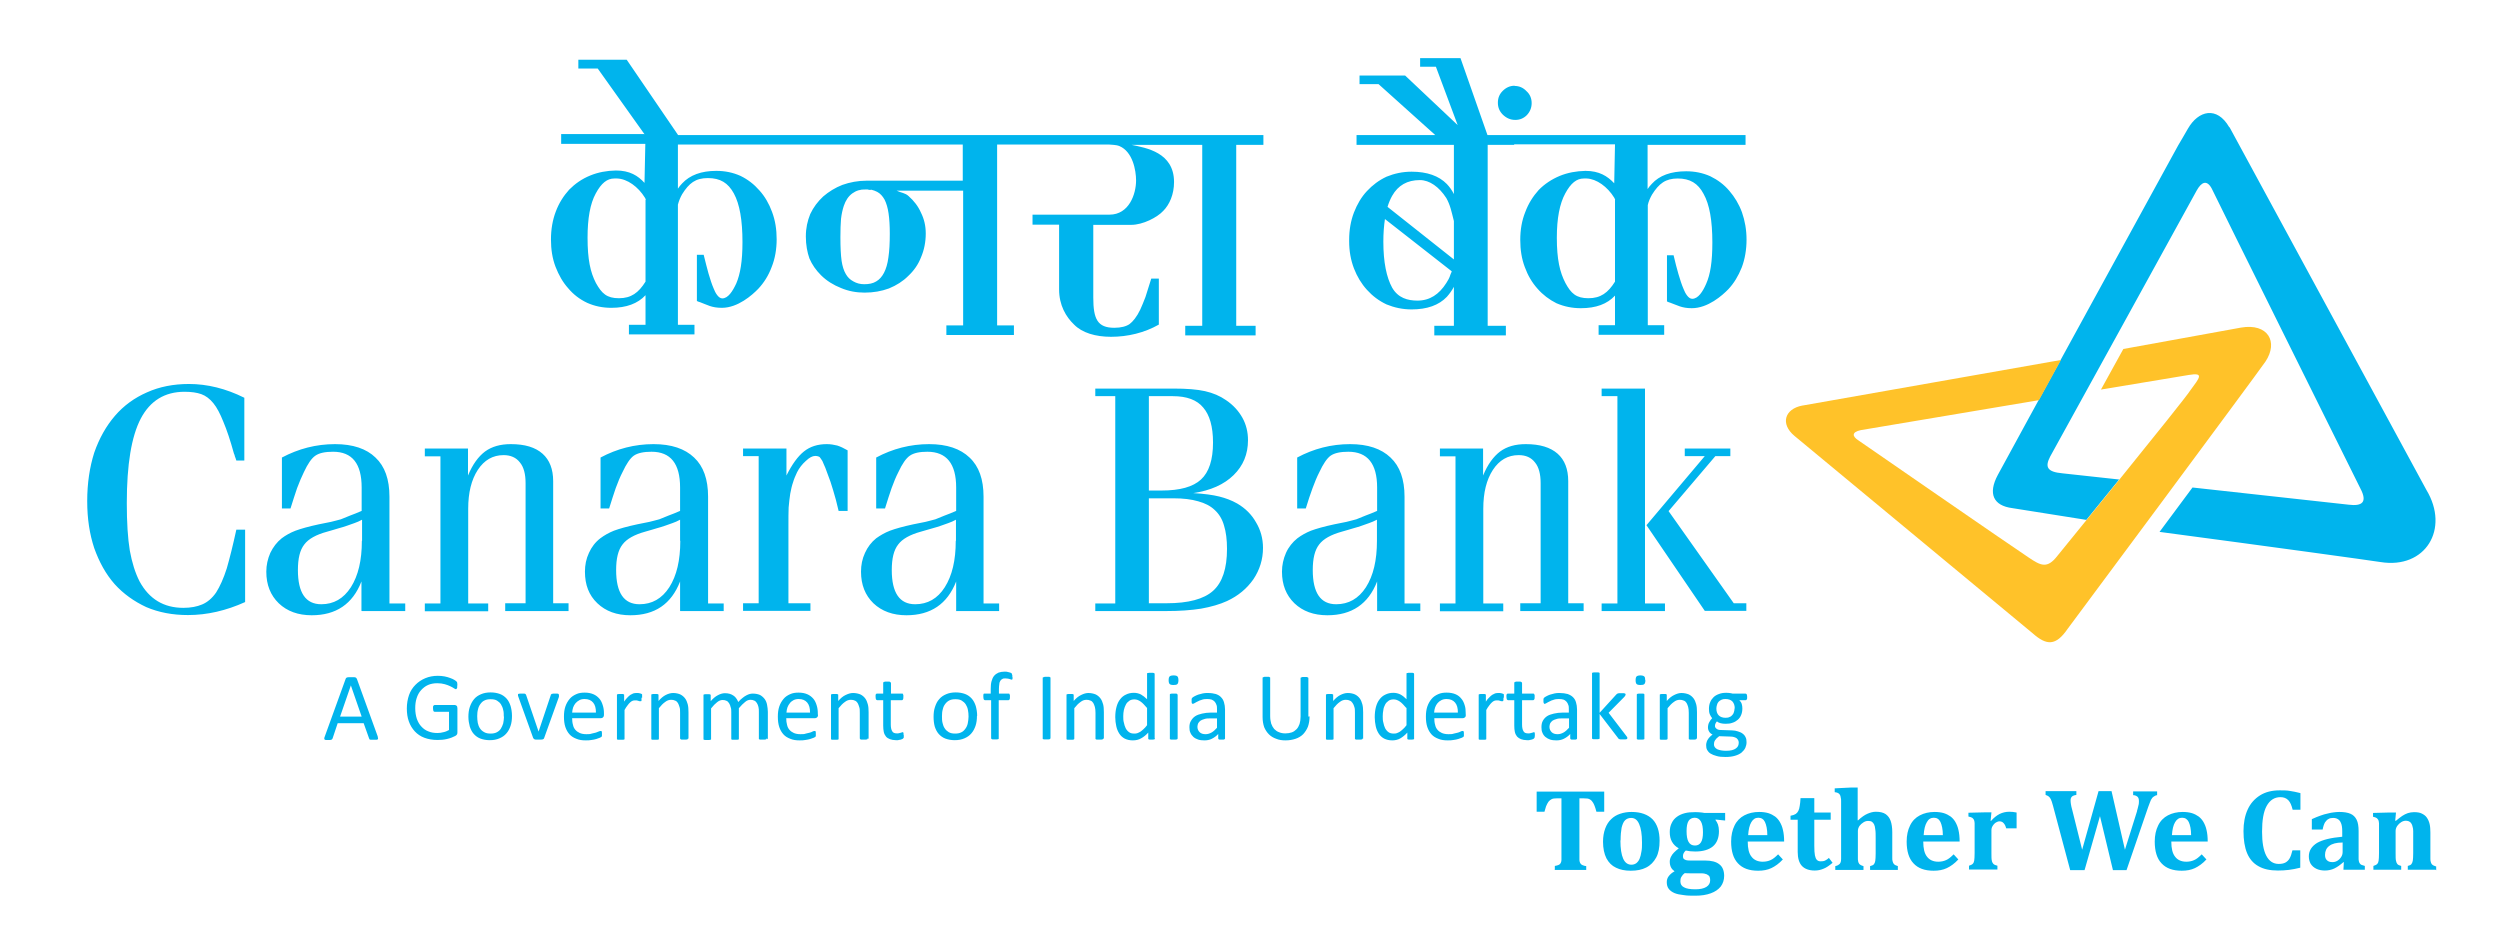<svg width="86" height="32" viewBox="0 0 86 32" fill="none" xmlns="http://www.w3.org/2000/svg">
<path fill-rule="evenodd" clip-rule="evenodd" d="M53.486 29.918V29.788C53.541 29.781 53.583 29.767 53.617 29.753C53.652 29.739 53.672 29.719 53.686 29.691C53.7 29.664 53.714 29.629 53.714 29.588C53.714 29.547 53.714 29.492 53.714 29.43V27.463H53.555C53.473 27.463 53.418 27.47 53.377 27.491C53.335 27.511 53.301 27.539 53.267 27.58C53.239 27.622 53.212 27.67 53.184 27.738C53.163 27.807 53.143 27.869 53.129 27.924H52.861V27.23H55.185V27.924H54.917C54.889 27.835 54.876 27.766 54.855 27.725C54.841 27.683 54.821 27.649 54.807 27.622C54.786 27.594 54.772 27.567 54.752 27.546C54.731 27.525 54.711 27.511 54.69 27.498C54.669 27.484 54.642 27.477 54.607 27.47C54.573 27.47 54.532 27.463 54.477 27.463H54.332V29.43C54.332 29.499 54.332 29.554 54.332 29.588C54.332 29.622 54.346 29.657 54.353 29.677C54.367 29.698 54.374 29.719 54.394 29.733C54.408 29.746 54.429 29.76 54.456 29.767C54.484 29.781 54.518 29.788 54.566 29.794V29.925H53.473L53.486 29.918ZM12.991 25.338C12.991 25.338 13.005 25.38 13.005 25.4C13.005 25.414 13.005 25.428 12.991 25.435C12.985 25.442 12.964 25.448 12.943 25.448C12.923 25.448 12.895 25.448 12.861 25.448C12.826 25.448 12.799 25.448 12.778 25.448C12.758 25.448 12.744 25.448 12.73 25.442C12.716 25.442 12.71 25.435 12.71 25.428C12.71 25.428 12.703 25.414 12.696 25.4L12.51 24.878H11.616L11.444 25.393C11.444 25.393 11.437 25.414 11.431 25.421C11.431 25.421 11.417 25.435 11.41 25.442C11.403 25.442 11.382 25.448 11.362 25.455C11.341 25.455 11.32 25.455 11.286 25.455C11.252 25.455 11.231 25.455 11.21 25.455C11.19 25.455 11.176 25.448 11.169 25.442C11.162 25.435 11.155 25.421 11.155 25.407C11.155 25.393 11.155 25.373 11.169 25.345L11.891 23.351C11.891 23.351 11.898 23.331 11.905 23.324C11.912 23.317 11.926 23.31 11.939 23.303C11.953 23.303 11.967 23.296 11.994 23.296C12.015 23.296 12.043 23.296 12.077 23.296C12.111 23.296 12.139 23.296 12.166 23.296C12.187 23.296 12.207 23.296 12.221 23.303C12.235 23.303 12.249 23.31 12.256 23.324C12.262 23.331 12.269 23.344 12.276 23.351L12.998 25.345L12.991 25.338ZM55.976 25.393V25.414C55.976 25.414 55.962 25.428 55.955 25.428C55.941 25.428 55.928 25.435 55.914 25.435C55.893 25.435 55.873 25.435 55.838 25.435C55.804 25.435 55.783 25.435 55.763 25.435C55.742 25.435 55.728 25.435 55.715 25.428C55.701 25.428 55.687 25.421 55.68 25.414C55.673 25.407 55.666 25.4 55.66 25.387L55.027 24.561V25.387C55.027 25.387 55.027 25.4 55.027 25.407C55.027 25.407 55.013 25.421 55.006 25.421C54.999 25.421 54.986 25.428 54.965 25.428C54.944 25.428 54.924 25.428 54.896 25.428C54.869 25.428 54.848 25.428 54.827 25.428C54.807 25.428 54.793 25.428 54.786 25.421C54.779 25.421 54.772 25.407 54.766 25.407C54.766 25.407 54.766 25.393 54.766 25.387V23.172C54.766 23.172 54.766 23.159 54.766 23.152C54.766 23.152 54.779 23.138 54.786 23.138C54.8 23.138 54.814 23.131 54.827 23.131C54.848 23.131 54.869 23.131 54.896 23.131C54.924 23.131 54.944 23.131 54.965 23.131C54.986 23.131 54.999 23.131 55.006 23.138C55.013 23.138 55.027 23.145 55.027 23.152C55.027 23.152 55.027 23.166 55.027 23.172V24.52L55.591 23.901C55.591 23.901 55.611 23.881 55.618 23.874C55.625 23.874 55.639 23.86 55.653 23.853C55.666 23.853 55.68 23.846 55.701 23.846C55.721 23.846 55.742 23.846 55.77 23.846C55.797 23.846 55.818 23.846 55.838 23.846C55.859 23.846 55.873 23.846 55.886 23.853C55.9 23.853 55.907 23.86 55.914 23.867C55.914 23.867 55.921 23.881 55.921 23.888C55.921 23.901 55.921 23.915 55.907 23.929C55.907 23.943 55.886 23.956 55.873 23.977L55.336 24.52L55.941 25.311C55.941 25.311 55.969 25.345 55.976 25.359C55.976 25.373 55.983 25.38 55.983 25.393H55.976ZM56.567 25.4C56.567 25.4 56.567 25.414 56.567 25.421C56.567 25.421 56.553 25.435 56.547 25.435C56.533 25.435 56.526 25.442 56.505 25.442C56.485 25.442 56.464 25.442 56.437 25.442C56.409 25.442 56.388 25.442 56.368 25.442C56.347 25.442 56.333 25.442 56.327 25.435C56.32 25.435 56.306 25.421 56.306 25.421C56.306 25.421 56.306 25.407 56.306 25.4V23.908C56.306 23.908 56.306 23.895 56.306 23.888C56.306 23.881 56.32 23.874 56.327 23.867C56.34 23.867 56.354 23.867 56.368 23.86C56.388 23.86 56.409 23.86 56.437 23.86C56.464 23.86 56.485 23.86 56.505 23.86C56.526 23.86 56.54 23.86 56.547 23.867C56.553 23.867 56.56 23.874 56.567 23.888C56.567 23.888 56.567 23.901 56.567 23.908V25.4ZM56.602 23.399C56.602 23.461 56.588 23.509 56.567 23.53C56.54 23.558 56.498 23.564 56.43 23.564C56.361 23.564 56.32 23.551 56.299 23.53C56.278 23.509 56.265 23.468 56.265 23.399C56.265 23.331 56.278 23.289 56.299 23.269C56.32 23.248 56.368 23.234 56.43 23.234C56.492 23.234 56.54 23.248 56.56 23.269C56.588 23.289 56.595 23.337 56.595 23.399H56.602ZM58.355 25.4C58.355 25.4 58.355 25.414 58.355 25.421C58.355 25.421 58.341 25.435 58.334 25.435C58.321 25.435 58.307 25.442 58.293 25.442C58.273 25.442 58.252 25.442 58.224 25.442C58.197 25.442 58.176 25.442 58.156 25.442C58.135 25.442 58.121 25.442 58.114 25.435C58.101 25.435 58.094 25.421 58.094 25.421C58.094 25.421 58.094 25.407 58.094 25.4V24.527C58.094 24.445 58.087 24.369 58.073 24.321C58.059 24.266 58.039 24.224 58.018 24.183C57.991 24.142 57.963 24.114 57.922 24.101C57.88 24.08 57.832 24.073 57.784 24.073C57.715 24.073 57.647 24.094 57.578 24.149C57.509 24.197 57.441 24.266 57.365 24.362V25.407C57.365 25.407 57.365 25.421 57.358 25.428C57.358 25.428 57.344 25.442 57.337 25.442C57.324 25.442 57.317 25.448 57.296 25.448C57.275 25.448 57.255 25.448 57.227 25.448C57.2 25.448 57.179 25.448 57.158 25.448C57.138 25.448 57.124 25.448 57.117 25.442C57.11 25.442 57.097 25.428 57.097 25.428C57.097 25.428 57.097 25.414 57.097 25.407V23.915C57.097 23.915 57.097 23.901 57.097 23.895C57.097 23.895 57.103 23.881 57.117 23.881C57.124 23.881 57.138 23.874 57.158 23.874C57.172 23.874 57.193 23.874 57.22 23.874C57.248 23.874 57.262 23.874 57.282 23.874C57.296 23.874 57.31 23.874 57.317 23.881C57.324 23.881 57.33 23.895 57.337 23.895C57.337 23.895 57.337 23.908 57.337 23.915V24.114C57.42 24.018 57.502 23.95 57.592 23.908C57.674 23.867 57.757 23.839 57.839 23.839C57.936 23.839 58.025 23.86 58.094 23.888C58.163 23.922 58.218 23.97 58.259 24.025C58.3 24.08 58.328 24.149 58.348 24.224C58.369 24.3 58.376 24.39 58.376 24.5V25.414L58.355 25.4ZM60.102 23.977C60.102 24.018 60.102 24.046 60.088 24.059C60.081 24.08 60.067 24.087 60.047 24.087H59.833C59.875 24.128 59.902 24.169 59.916 24.218C59.93 24.266 59.937 24.314 59.937 24.369C59.937 24.451 59.923 24.534 59.895 24.596C59.868 24.665 59.827 24.72 59.778 24.761C59.73 24.802 59.668 24.843 59.593 24.864C59.524 24.892 59.441 24.898 59.359 24.898C59.297 24.898 59.242 24.892 59.187 24.878C59.132 24.864 59.091 24.843 59.063 24.816C59.043 24.837 59.029 24.857 59.015 24.885C59.001 24.912 58.995 24.94 58.995 24.974C58.995 25.015 59.015 25.043 59.05 25.07C59.084 25.098 59.132 25.112 59.194 25.112L59.579 25.125C59.655 25.125 59.723 25.139 59.785 25.16C59.847 25.18 59.902 25.201 59.944 25.235C59.992 25.27 60.026 25.311 60.047 25.359C60.074 25.407 60.081 25.469 60.081 25.531C60.081 25.6 60.067 25.662 60.04 25.724C60.012 25.785 59.964 25.84 59.909 25.889C59.847 25.937 59.778 25.971 59.682 25.999C59.593 26.026 59.483 26.04 59.359 26.04C59.235 26.04 59.139 26.033 59.05 26.006C58.967 25.985 58.898 25.957 58.843 25.923C58.788 25.889 58.754 25.847 58.726 25.799C58.699 25.751 58.692 25.696 58.692 25.641C58.692 25.607 58.692 25.572 58.706 25.538C58.713 25.503 58.726 25.469 58.747 25.442C58.768 25.407 58.788 25.38 58.816 25.352C58.843 25.325 58.871 25.297 58.912 25.27C58.857 25.242 58.816 25.208 58.795 25.167C58.768 25.125 58.754 25.077 58.754 25.029C58.754 24.96 58.768 24.898 58.795 24.85C58.823 24.795 58.857 24.747 58.898 24.706C58.864 24.665 58.836 24.616 58.816 24.568C58.795 24.52 58.788 24.451 58.788 24.383C58.788 24.3 58.802 24.218 58.83 24.156C58.857 24.087 58.898 24.032 58.946 23.984C58.995 23.936 59.056 23.901 59.132 23.874C59.201 23.846 59.283 23.833 59.366 23.833C59.414 23.833 59.455 23.833 59.49 23.839C59.531 23.839 59.565 23.853 59.6 23.86H60.047C60.047 23.86 60.081 23.867 60.088 23.888C60.095 23.908 60.102 23.936 60.102 23.97V23.977ZM59.675 24.369C59.675 24.266 59.648 24.19 59.593 24.128C59.538 24.073 59.455 24.046 59.352 24.046C59.297 24.046 59.256 24.053 59.215 24.073C59.173 24.094 59.146 24.114 59.118 24.142C59.091 24.176 59.07 24.211 59.063 24.252C59.05 24.293 59.043 24.334 59.043 24.376C59.043 24.472 59.07 24.555 59.125 24.61C59.18 24.665 59.263 24.692 59.359 24.692C59.414 24.692 59.462 24.685 59.496 24.665C59.538 24.651 59.572 24.623 59.593 24.596C59.62 24.568 59.641 24.527 59.648 24.493C59.661 24.451 59.668 24.41 59.668 24.369H59.675ZM59.813 25.545C59.813 25.483 59.785 25.435 59.737 25.393C59.682 25.359 59.613 25.338 59.524 25.338L59.139 25.325C59.105 25.352 59.077 25.38 59.05 25.4C59.029 25.428 59.008 25.448 58.995 25.469C58.981 25.49 58.974 25.517 58.967 25.538C58.967 25.558 58.96 25.586 58.96 25.607C58.96 25.675 58.995 25.73 59.07 25.772C59.146 25.806 59.242 25.827 59.373 25.827C59.455 25.827 59.524 25.82 59.579 25.806C59.634 25.792 59.682 25.772 59.717 25.744C59.751 25.717 59.778 25.689 59.792 25.655C59.806 25.62 59.813 25.586 59.813 25.545ZM34.831 23.289C34.831 23.289 34.831 23.331 34.831 23.337C34.831 23.351 34.831 23.358 34.824 23.365C34.824 23.372 34.824 23.379 34.81 23.379C34.81 23.379 34.803 23.379 34.797 23.379C34.79 23.379 34.776 23.379 34.769 23.372C34.755 23.372 34.742 23.358 34.728 23.358C34.714 23.358 34.693 23.344 34.666 23.344C34.645 23.344 34.618 23.337 34.583 23.337C34.542 23.337 34.508 23.337 34.48 23.358C34.453 23.372 34.425 23.392 34.411 23.42C34.398 23.448 34.377 23.482 34.377 23.53C34.37 23.578 34.363 23.633 34.363 23.695V23.86H34.693C34.693 23.86 34.707 23.86 34.714 23.86C34.714 23.86 34.728 23.867 34.728 23.881C34.728 23.888 34.735 23.901 34.742 23.915C34.742 23.929 34.742 23.95 34.742 23.97C34.742 24.011 34.742 24.039 34.728 24.059C34.721 24.08 34.707 24.087 34.686 24.087H34.356V25.393C34.356 25.393 34.356 25.407 34.356 25.414C34.356 25.414 34.343 25.428 34.336 25.428C34.322 25.428 34.308 25.435 34.294 25.435C34.281 25.435 34.253 25.435 34.226 25.435C34.198 25.435 34.178 25.435 34.164 25.435C34.143 25.435 34.129 25.435 34.123 25.428C34.109 25.428 34.102 25.414 34.102 25.414C34.102 25.414 34.095 25.4 34.095 25.393V24.087H33.882C33.882 24.087 33.854 24.08 33.841 24.059C33.834 24.039 33.827 24.011 33.827 23.97C33.827 23.95 33.827 23.929 33.827 23.915C33.827 23.901 33.827 23.888 33.834 23.881C33.834 23.874 33.841 23.867 33.847 23.86C33.854 23.86 33.861 23.86 33.868 23.86H34.081V23.702C34.081 23.599 34.088 23.509 34.109 23.434C34.13 23.358 34.157 23.296 34.198 23.248C34.239 23.2 34.288 23.166 34.349 23.138C34.411 23.117 34.48 23.104 34.563 23.104C34.597 23.104 34.638 23.104 34.673 23.117C34.707 23.124 34.735 23.131 34.755 23.138C34.776 23.145 34.79 23.152 34.797 23.159C34.797 23.166 34.81 23.172 34.81 23.186C34.81 23.2 34.817 23.207 34.824 23.227C34.824 23.241 34.824 23.262 34.824 23.282L34.831 23.289ZM36.13 25.393V25.414C36.13 25.414 36.117 25.428 36.11 25.428C36.096 25.428 36.082 25.435 36.069 25.435C36.048 25.435 36.027 25.435 36 25.435C35.972 25.435 35.952 25.435 35.931 25.435C35.91 25.435 35.897 25.435 35.89 25.428C35.876 25.428 35.869 25.421 35.869 25.414C35.869 25.414 35.869 25.4 35.869 25.393V23.331C35.869 23.331 35.869 23.317 35.869 23.31C35.869 23.31 35.883 23.296 35.897 23.296C35.91 23.296 35.924 23.289 35.938 23.282C35.959 23.282 35.979 23.282 36.007 23.282C36.034 23.282 36.055 23.282 36.075 23.282C36.096 23.282 36.11 23.282 36.117 23.296C36.13 23.296 36.137 23.303 36.137 23.31C36.137 23.31 36.137 23.324 36.137 23.331V25.393H36.13ZM37.953 25.4C37.953 25.4 37.953 25.414 37.946 25.421C37.946 25.421 37.932 25.435 37.925 25.435C37.918 25.435 37.905 25.442 37.884 25.442C37.87 25.442 37.843 25.442 37.815 25.442C37.788 25.442 37.767 25.442 37.746 25.442C37.726 25.442 37.712 25.442 37.705 25.435C37.698 25.435 37.691 25.421 37.685 25.421C37.685 25.421 37.685 25.407 37.685 25.4V24.527C37.685 24.445 37.678 24.369 37.664 24.321C37.65 24.266 37.63 24.224 37.609 24.183C37.581 24.142 37.554 24.114 37.513 24.101C37.471 24.08 37.423 24.073 37.375 24.073C37.306 24.073 37.238 24.094 37.169 24.149C37.1 24.197 37.031 24.266 36.956 24.362V25.407C36.956 25.407 36.956 25.421 36.949 25.428C36.949 25.428 36.935 25.442 36.928 25.442C36.914 25.442 36.901 25.448 36.887 25.448C36.873 25.448 36.846 25.448 36.818 25.448C36.791 25.448 36.77 25.448 36.749 25.448C36.729 25.448 36.715 25.448 36.708 25.442C36.694 25.442 36.688 25.428 36.688 25.428C36.688 25.428 36.688 25.414 36.688 25.407V23.915C36.688 23.915 36.688 23.901 36.688 23.895C36.688 23.895 36.694 23.881 36.708 23.881C36.715 23.881 36.729 23.874 36.749 23.874C36.763 23.874 36.784 23.874 36.811 23.874C36.839 23.874 36.852 23.874 36.873 23.874C36.887 23.874 36.901 23.874 36.914 23.881C36.921 23.881 36.928 23.895 36.935 23.895C36.935 23.895 36.935 23.908 36.935 23.915V24.114C37.017 24.018 37.1 23.95 37.19 23.908C37.272 23.867 37.355 23.839 37.437 23.839C37.533 23.839 37.623 23.86 37.691 23.888C37.76 23.922 37.815 23.97 37.856 24.025C37.898 24.08 37.925 24.149 37.946 24.224C37.967 24.3 37.973 24.39 37.973 24.5V25.414L37.953 25.4ZM39.727 25.4C39.727 25.4 39.727 25.414 39.727 25.421C39.727 25.421 39.713 25.435 39.706 25.435C39.699 25.435 39.686 25.435 39.672 25.442C39.658 25.442 39.638 25.442 39.617 25.442C39.596 25.442 39.576 25.442 39.562 25.442C39.548 25.442 39.534 25.442 39.521 25.435C39.514 25.435 39.507 25.428 39.5 25.421C39.5 25.421 39.5 25.407 39.5 25.4V25.201C39.424 25.284 39.342 25.352 39.252 25.4C39.17 25.448 39.074 25.469 38.97 25.469C38.86 25.469 38.771 25.448 38.688 25.407C38.613 25.366 38.551 25.311 38.503 25.235C38.455 25.16 38.42 25.077 38.4 24.981C38.379 24.885 38.365 24.782 38.365 24.672C38.365 24.541 38.379 24.424 38.407 24.321C38.434 24.218 38.475 24.128 38.53 24.059C38.585 23.984 38.654 23.929 38.73 23.895C38.812 23.853 38.902 23.833 39.005 23.833C39.094 23.833 39.17 23.853 39.245 23.888C39.314 23.929 39.39 23.984 39.459 24.053V23.186C39.459 23.186 39.459 23.172 39.459 23.166C39.459 23.159 39.472 23.152 39.479 23.152C39.493 23.152 39.507 23.152 39.521 23.145C39.541 23.145 39.562 23.145 39.582 23.145C39.61 23.145 39.631 23.145 39.651 23.145C39.665 23.145 39.686 23.145 39.693 23.152C39.706 23.152 39.713 23.159 39.713 23.166C39.713 23.166 39.72 23.179 39.72 23.186V25.393L39.727 25.4ZM39.452 24.348C39.376 24.259 39.307 24.183 39.239 24.135C39.17 24.087 39.101 24.059 39.025 24.059C38.957 24.059 38.895 24.073 38.847 24.108C38.798 24.142 38.757 24.183 38.73 24.238C38.702 24.293 38.675 24.355 38.661 24.424C38.647 24.493 38.64 24.561 38.64 24.637C38.64 24.713 38.64 24.788 38.661 24.857C38.675 24.926 38.695 24.995 38.723 25.05C38.75 25.105 38.792 25.153 38.84 25.187C38.888 25.222 38.943 25.235 39.019 25.235C39.053 25.235 39.087 25.235 39.122 25.222C39.156 25.208 39.191 25.194 39.225 25.174C39.259 25.153 39.294 25.119 39.335 25.084C39.376 25.05 39.417 25.002 39.459 24.947V24.348H39.452ZM40.511 25.4C40.511 25.4 40.511 25.414 40.504 25.421C40.504 25.421 40.49 25.435 40.483 25.435C40.469 25.435 40.463 25.442 40.442 25.442C40.421 25.442 40.401 25.442 40.373 25.442C40.346 25.442 40.325 25.442 40.304 25.442C40.284 25.442 40.27 25.442 40.263 25.435C40.249 25.435 40.243 25.421 40.243 25.421C40.243 25.421 40.243 25.407 40.243 25.4V23.908C40.243 23.908 40.243 23.895 40.243 23.888C40.243 23.881 40.249 23.874 40.263 23.867C40.27 23.867 40.291 23.867 40.304 23.86C40.325 23.86 40.346 23.86 40.373 23.86C40.401 23.86 40.421 23.86 40.442 23.86C40.463 23.86 40.476 23.86 40.483 23.867C40.49 23.867 40.497 23.874 40.504 23.888C40.504 23.888 40.511 23.901 40.511 23.908V25.4ZM40.538 23.399C40.538 23.461 40.525 23.509 40.504 23.53C40.476 23.558 40.435 23.564 40.366 23.564C40.298 23.564 40.256 23.551 40.236 23.53C40.215 23.509 40.201 23.468 40.201 23.399C40.201 23.331 40.215 23.289 40.236 23.269C40.256 23.248 40.304 23.234 40.373 23.234C40.442 23.234 40.483 23.248 40.504 23.269C40.525 23.289 40.538 23.337 40.538 23.399ZM42.141 25.4C42.141 25.4 42.141 25.421 42.127 25.428C42.12 25.428 42.106 25.442 42.092 25.442C42.079 25.442 42.051 25.442 42.024 25.442C41.996 25.442 41.975 25.442 41.955 25.442C41.934 25.442 41.927 25.435 41.92 25.428C41.913 25.421 41.907 25.414 41.907 25.4V25.249C41.845 25.318 41.769 25.373 41.687 25.414C41.604 25.455 41.522 25.469 41.432 25.469C41.356 25.469 41.281 25.462 41.219 25.442C41.157 25.421 41.102 25.393 41.054 25.352C41.013 25.311 40.971 25.263 40.951 25.208C40.923 25.153 40.916 25.091 40.916 25.015C40.916 24.933 40.93 24.857 40.971 24.795C41.006 24.733 41.054 24.678 41.116 24.637C41.178 24.596 41.26 24.568 41.35 24.548C41.439 24.527 41.549 24.513 41.659 24.513H41.865V24.396C41.865 24.341 41.865 24.286 41.845 24.245C41.831 24.204 41.81 24.163 41.783 24.135C41.755 24.108 41.721 24.08 41.68 24.066C41.639 24.053 41.584 24.046 41.522 24.046C41.453 24.046 41.391 24.053 41.343 24.073C41.288 24.087 41.24 24.108 41.205 24.128C41.164 24.149 41.13 24.163 41.102 24.183C41.075 24.197 41.054 24.211 41.04 24.211C41.033 24.211 41.026 24.211 41.02 24.211C41.02 24.211 41.006 24.197 40.999 24.19C40.999 24.183 40.992 24.169 40.992 24.156C40.992 24.142 40.992 24.128 40.992 24.108C40.992 24.08 40.992 24.059 40.992 24.046C40.992 24.032 41.006 24.011 41.02 23.998C41.033 23.984 41.061 23.97 41.095 23.95C41.13 23.929 41.171 23.915 41.219 23.895C41.267 23.881 41.315 23.867 41.377 23.853C41.432 23.839 41.494 23.839 41.549 23.839C41.659 23.839 41.748 23.853 41.824 23.874C41.9 23.901 41.962 23.936 42.003 23.984C42.051 24.032 42.086 24.087 42.106 24.163C42.127 24.231 42.141 24.314 42.141 24.403V25.414V25.4ZM41.865 24.713H41.632C41.556 24.713 41.494 24.713 41.439 24.733C41.384 24.747 41.336 24.768 41.301 24.788C41.267 24.816 41.24 24.843 41.219 24.878C41.205 24.912 41.191 24.953 41.191 25.002C41.191 25.077 41.219 25.139 41.267 25.187C41.315 25.235 41.384 25.256 41.473 25.256C41.542 25.256 41.611 25.235 41.673 25.201C41.735 25.167 41.797 25.112 41.865 25.036V24.72V24.713ZM45.049 24.644C45.049 24.775 45.029 24.892 44.994 24.995C44.953 25.098 44.898 25.18 44.829 25.256C44.76 25.325 44.671 25.38 44.568 25.414C44.465 25.448 44.355 25.469 44.224 25.469C44.107 25.469 43.997 25.455 43.901 25.414C43.804 25.38 43.722 25.332 43.653 25.263C43.584 25.194 43.529 25.112 43.488 25.015C43.454 24.912 43.433 24.802 43.433 24.665V23.331C43.433 23.331 43.433 23.317 43.433 23.31C43.433 23.31 43.447 23.296 43.454 23.296C43.468 23.296 43.481 23.289 43.495 23.282C43.516 23.282 43.536 23.282 43.564 23.282C43.591 23.282 43.612 23.282 43.633 23.282C43.653 23.282 43.667 23.282 43.674 23.296C43.688 23.296 43.694 23.303 43.694 23.31C43.694 23.31 43.694 23.324 43.694 23.331V24.63C43.694 24.733 43.708 24.816 43.729 24.892C43.756 24.967 43.791 25.029 43.832 25.077C43.88 25.125 43.935 25.167 43.997 25.187C44.059 25.215 44.135 25.229 44.217 25.229C44.3 25.229 44.375 25.215 44.437 25.194C44.499 25.174 44.554 25.132 44.602 25.084C44.65 25.036 44.678 24.974 44.705 24.905C44.726 24.837 44.74 24.747 44.74 24.651V23.337C44.74 23.337 44.74 23.324 44.74 23.317C44.74 23.317 44.754 23.303 44.76 23.303C44.774 23.303 44.788 23.296 44.802 23.289C44.822 23.289 44.843 23.289 44.87 23.289C44.898 23.289 44.919 23.289 44.939 23.289C44.96 23.289 44.974 23.289 44.98 23.303C44.994 23.303 45.001 23.31 45.008 23.317C45.008 23.317 45.008 23.331 45.008 23.337V24.651L45.049 24.644ZM46.871 25.4C46.871 25.4 46.871 25.414 46.871 25.421C46.871 25.421 46.858 25.435 46.851 25.435C46.844 25.435 46.83 25.442 46.809 25.442C46.789 25.442 46.768 25.442 46.741 25.442C46.713 25.442 46.693 25.442 46.672 25.442C46.651 25.442 46.638 25.442 46.631 25.435C46.624 25.435 46.617 25.421 46.61 25.421C46.61 25.421 46.61 25.407 46.61 25.4V24.527C46.61 24.445 46.61 24.369 46.59 24.321C46.576 24.266 46.555 24.224 46.528 24.183C46.5 24.142 46.473 24.114 46.431 24.101C46.39 24.08 46.342 24.073 46.294 24.073C46.225 24.073 46.156 24.094 46.087 24.149C46.019 24.197 45.95 24.266 45.874 24.362V25.407C45.874 25.407 45.874 25.421 45.874 25.428C45.874 25.428 45.861 25.442 45.854 25.442C45.847 25.442 45.833 25.448 45.812 25.448C45.792 25.448 45.771 25.448 45.744 25.448C45.716 25.448 45.696 25.448 45.675 25.448C45.654 25.448 45.641 25.448 45.634 25.442C45.62 25.442 45.613 25.428 45.613 25.428C45.613 25.428 45.613 25.414 45.613 25.407V23.915C45.613 23.915 45.613 23.901 45.613 23.895C45.613 23.895 45.627 23.881 45.634 23.881C45.641 23.881 45.654 23.874 45.675 23.874C45.689 23.874 45.709 23.874 45.737 23.874C45.764 23.874 45.785 23.874 45.799 23.874C45.812 23.874 45.826 23.874 45.84 23.881C45.847 23.881 45.854 23.895 45.861 23.895C45.861 23.895 45.861 23.908 45.861 23.915V24.114C45.943 24.018 46.026 23.95 46.108 23.908C46.191 23.867 46.273 23.839 46.363 23.839C46.459 23.839 46.548 23.86 46.61 23.888C46.679 23.922 46.734 23.97 46.775 24.025C46.816 24.08 46.844 24.149 46.864 24.224C46.885 24.3 46.892 24.39 46.892 24.5V25.414L46.871 25.4ZM48.645 25.4C48.645 25.4 48.645 25.414 48.645 25.421C48.645 25.421 48.639 25.435 48.625 25.435C48.611 25.435 48.604 25.435 48.584 25.442C48.57 25.442 48.549 25.442 48.529 25.442C48.508 25.442 48.487 25.442 48.474 25.442C48.46 25.442 48.446 25.442 48.432 25.435C48.425 25.435 48.419 25.428 48.412 25.421C48.412 25.421 48.412 25.407 48.412 25.4V25.201C48.336 25.284 48.254 25.352 48.171 25.4C48.089 25.448 47.992 25.469 47.896 25.469C47.786 25.469 47.697 25.448 47.614 25.407C47.538 25.366 47.477 25.311 47.428 25.235C47.38 25.16 47.346 25.077 47.325 24.981C47.305 24.885 47.291 24.782 47.291 24.672C47.291 24.541 47.305 24.424 47.332 24.321C47.36 24.218 47.401 24.128 47.456 24.059C47.511 23.984 47.58 23.929 47.655 23.895C47.738 23.853 47.827 23.833 47.93 23.833C48.02 23.833 48.095 23.853 48.171 23.888C48.247 23.929 48.316 23.984 48.384 24.053V23.186C48.384 23.186 48.384 23.172 48.384 23.166C48.384 23.159 48.398 23.152 48.405 23.152C48.419 23.152 48.432 23.152 48.446 23.145C48.467 23.145 48.487 23.145 48.508 23.145C48.529 23.145 48.556 23.145 48.577 23.145C48.597 23.145 48.611 23.145 48.618 23.152C48.625 23.152 48.639 23.159 48.639 23.166C48.639 23.166 48.645 23.179 48.645 23.186V25.393V25.4ZM48.37 24.348C48.295 24.259 48.226 24.183 48.157 24.135C48.089 24.087 48.013 24.059 47.944 24.059C47.875 24.059 47.813 24.073 47.765 24.108C47.717 24.142 47.676 24.183 47.648 24.238C47.621 24.293 47.593 24.355 47.587 24.424C47.573 24.493 47.566 24.561 47.566 24.637C47.566 24.713 47.566 24.788 47.587 24.857C47.6 24.926 47.621 24.995 47.648 25.05C47.676 25.105 47.717 25.153 47.765 25.187C47.813 25.222 47.875 25.235 47.944 25.235C47.978 25.235 48.013 25.235 48.047 25.222C48.082 25.208 48.116 25.194 48.15 25.174C48.185 25.153 48.219 25.119 48.26 25.084C48.302 25.05 48.343 25.002 48.384 24.947V24.348H48.37ZM50.426 24.589C50.426 24.63 50.413 24.665 50.392 24.678C50.371 24.699 50.344 24.706 50.316 24.706H49.34C49.34 24.788 49.347 24.864 49.368 24.933C49.381 25.002 49.409 25.057 49.45 25.105C49.491 25.153 49.539 25.187 49.601 25.215C49.663 25.242 49.739 25.256 49.828 25.256C49.897 25.256 49.959 25.256 50.014 25.235C50.069 25.222 50.117 25.208 50.158 25.201C50.2 25.187 50.234 25.174 50.255 25.16C50.282 25.146 50.296 25.146 50.316 25.146C50.323 25.146 50.33 25.146 50.337 25.146C50.337 25.146 50.344 25.153 50.351 25.167C50.351 25.167 50.351 25.187 50.358 25.201C50.358 25.215 50.358 25.229 50.358 25.249C50.358 25.263 50.358 25.277 50.358 25.284C50.358 25.29 50.358 25.304 50.358 25.311C50.358 25.318 50.358 25.325 50.351 25.332C50.351 25.332 50.344 25.345 50.337 25.352C50.337 25.352 50.31 25.366 50.282 25.38C50.255 25.393 50.213 25.407 50.165 25.421C50.117 25.435 50.062 25.448 50 25.455C49.938 25.469 49.87 25.469 49.801 25.469C49.677 25.469 49.574 25.455 49.478 25.414C49.388 25.38 49.306 25.332 49.244 25.263C49.182 25.194 49.134 25.112 49.099 25.008C49.065 24.905 49.051 24.788 49.051 24.651C49.051 24.52 49.065 24.41 49.099 24.307C49.134 24.204 49.182 24.121 49.244 24.046C49.306 23.97 49.381 23.922 49.471 23.881C49.56 23.839 49.656 23.826 49.766 23.826C49.883 23.826 49.986 23.846 50.069 23.881C50.151 23.915 50.22 23.97 50.268 24.032C50.323 24.094 50.358 24.169 50.385 24.259C50.413 24.341 50.42 24.438 50.42 24.534V24.582L50.426 24.589ZM50.151 24.506C50.151 24.362 50.124 24.252 50.055 24.169C49.986 24.087 49.89 24.046 49.76 24.046C49.691 24.046 49.636 24.059 49.581 24.087C49.526 24.114 49.484 24.149 49.45 24.19C49.416 24.231 49.388 24.279 49.368 24.334C49.347 24.39 49.34 24.445 49.333 24.513H50.145L50.151 24.506ZM51.719 23.998C51.719 23.998 51.719 24.039 51.719 24.059C51.719 24.08 51.719 24.087 51.712 24.101C51.712 24.108 51.712 24.114 51.699 24.121C51.699 24.121 51.685 24.121 51.678 24.121C51.671 24.121 51.657 24.121 51.644 24.121C51.63 24.121 51.616 24.114 51.602 24.108C51.589 24.108 51.568 24.101 51.547 24.094C51.527 24.094 51.506 24.094 51.486 24.094C51.458 24.094 51.431 24.094 51.403 24.108C51.376 24.121 51.348 24.135 51.321 24.163C51.293 24.19 51.259 24.224 51.231 24.266C51.197 24.307 51.162 24.362 51.128 24.424V25.407C51.128 25.407 51.128 25.421 51.128 25.428C51.128 25.428 51.114 25.442 51.107 25.442C51.093 25.442 51.08 25.448 51.066 25.448C51.045 25.448 51.025 25.448 50.997 25.448C50.97 25.448 50.949 25.448 50.928 25.448C50.908 25.448 50.894 25.448 50.887 25.442C50.88 25.442 50.867 25.428 50.867 25.428C50.867 25.428 50.867 25.414 50.867 25.407V23.915C50.867 23.915 50.867 23.901 50.867 23.895C50.867 23.895 50.873 23.881 50.887 23.881C50.901 23.881 50.908 23.874 50.928 23.874C50.942 23.874 50.963 23.874 50.99 23.874C51.018 23.874 51.032 23.874 51.052 23.874C51.066 23.874 51.08 23.874 51.093 23.881C51.1 23.881 51.107 23.895 51.114 23.895C51.114 23.895 51.114 23.908 51.114 23.915V24.135C51.155 24.073 51.19 24.025 51.231 23.991C51.265 23.956 51.3 23.922 51.334 23.901C51.369 23.881 51.396 23.867 51.431 23.853C51.465 23.846 51.492 23.839 51.527 23.839C51.541 23.839 51.554 23.839 51.575 23.839C51.596 23.839 51.616 23.839 51.63 23.846C51.651 23.846 51.671 23.853 51.685 23.86C51.699 23.86 51.712 23.874 51.719 23.874L51.733 23.888C51.733 23.888 51.733 23.901 51.733 23.908C51.733 23.915 51.733 23.929 51.733 23.943V24.005L51.719 23.998ZM52.799 25.284C52.799 25.284 52.799 25.338 52.792 25.359C52.792 25.38 52.778 25.393 52.771 25.4C52.764 25.407 52.751 25.421 52.73 25.428C52.709 25.435 52.689 25.442 52.668 25.448C52.648 25.448 52.62 25.455 52.599 25.462C52.572 25.462 52.551 25.462 52.524 25.462C52.448 25.462 52.379 25.448 52.324 25.428C52.269 25.407 52.228 25.38 52.187 25.338C52.153 25.297 52.125 25.242 52.111 25.18C52.097 25.119 52.091 25.043 52.091 24.96V24.087H51.877C51.877 24.087 51.85 24.08 51.836 24.059C51.829 24.039 51.822 24.011 51.822 23.97C51.822 23.95 51.822 23.929 51.822 23.915C51.822 23.901 51.822 23.888 51.836 23.881C51.836 23.874 51.85 23.867 51.857 23.86C51.864 23.86 51.871 23.86 51.884 23.86H52.091V23.503C52.091 23.503 52.091 23.489 52.091 23.482C52.091 23.475 52.104 23.468 52.111 23.461C52.118 23.461 52.139 23.454 52.153 23.448C52.166 23.448 52.194 23.448 52.221 23.448C52.249 23.448 52.269 23.448 52.29 23.448C52.304 23.448 52.324 23.448 52.331 23.461C52.345 23.461 52.352 23.468 52.352 23.482C52.352 23.482 52.359 23.496 52.359 23.503V23.86H52.737C52.737 23.86 52.751 23.86 52.758 23.86C52.758 23.86 52.771 23.867 52.778 23.881C52.778 23.888 52.785 23.901 52.792 23.915C52.792 23.929 52.792 23.95 52.792 23.97C52.792 24.011 52.792 24.039 52.778 24.059C52.764 24.08 52.758 24.087 52.737 24.087H52.359V24.919C52.359 25.022 52.373 25.098 52.407 25.153C52.434 25.208 52.489 25.229 52.572 25.229C52.599 25.229 52.62 25.229 52.641 25.222C52.661 25.222 52.682 25.208 52.696 25.208C52.709 25.208 52.723 25.201 52.737 25.194C52.751 25.194 52.758 25.187 52.764 25.187H52.778C52.778 25.187 52.785 25.194 52.792 25.201C52.792 25.208 52.792 25.222 52.799 25.235C52.799 25.249 52.799 25.263 52.799 25.284ZM54.25 25.4C54.25 25.4 54.25 25.421 54.236 25.428C54.229 25.428 54.215 25.442 54.202 25.442C54.188 25.442 54.16 25.442 54.133 25.442C54.105 25.442 54.078 25.442 54.064 25.442C54.044 25.442 54.037 25.435 54.03 25.428C54.023 25.421 54.016 25.414 54.016 25.4V25.249C53.954 25.318 53.879 25.373 53.796 25.414C53.713 25.455 53.631 25.469 53.541 25.469C53.466 25.469 53.39 25.462 53.328 25.442C53.267 25.421 53.212 25.393 53.163 25.352C53.115 25.311 53.081 25.263 53.06 25.208C53.033 25.153 53.026 25.091 53.026 25.015C53.026 24.933 53.039 24.857 53.074 24.795C53.108 24.733 53.157 24.678 53.218 24.637C53.28 24.596 53.363 24.568 53.452 24.548C53.541 24.527 53.651 24.513 53.762 24.513H53.968V24.396C53.968 24.341 53.968 24.286 53.947 24.245C53.934 24.204 53.913 24.163 53.885 24.135C53.858 24.108 53.824 24.08 53.782 24.066C53.741 24.053 53.686 24.046 53.624 24.046C53.555 24.046 53.493 24.053 53.445 24.073C53.39 24.087 53.342 24.108 53.308 24.128C53.267 24.149 53.232 24.163 53.205 24.183C53.177 24.197 53.157 24.211 53.143 24.211C53.136 24.211 53.129 24.211 53.122 24.211C53.122 24.211 53.108 24.197 53.108 24.19C53.108 24.183 53.101 24.169 53.095 24.156C53.095 24.142 53.095 24.128 53.095 24.108C53.095 24.08 53.095 24.059 53.095 24.046C53.095 24.032 53.108 24.011 53.122 23.998C53.136 23.984 53.163 23.97 53.198 23.95C53.232 23.929 53.273 23.915 53.322 23.895C53.37 23.881 53.418 23.867 53.48 23.853C53.535 23.839 53.59 23.839 53.652 23.839C53.755 23.839 53.851 23.853 53.927 23.874C54.002 23.901 54.064 23.936 54.112 23.984C54.16 24.032 54.195 24.087 54.215 24.163C54.236 24.231 54.25 24.314 54.25 24.403V25.414V25.4ZM53.975 24.713H53.741C53.665 24.713 53.603 24.713 53.548 24.733C53.493 24.747 53.445 24.768 53.411 24.788C53.377 24.816 53.349 24.843 53.328 24.878C53.315 24.912 53.301 24.953 53.301 25.002C53.301 25.077 53.328 25.139 53.377 25.187C53.425 25.235 53.493 25.256 53.583 25.256C53.652 25.256 53.72 25.235 53.782 25.201C53.844 25.167 53.906 25.112 53.975 25.036V24.72V24.713ZM12.07 23.578L11.699 24.651H12.441L12.07 23.578ZM15.728 23.585C15.728 23.585 15.728 23.626 15.728 23.64C15.728 23.654 15.728 23.668 15.714 23.681C15.714 23.688 15.701 23.702 15.701 23.702C15.701 23.702 15.687 23.709 15.68 23.709C15.666 23.709 15.646 23.695 15.611 23.674C15.584 23.654 15.543 23.633 15.488 23.606C15.432 23.578 15.371 23.558 15.302 23.537C15.226 23.516 15.144 23.503 15.041 23.503C14.924 23.503 14.814 23.523 14.724 23.564C14.628 23.606 14.552 23.668 14.484 23.743C14.415 23.819 14.367 23.908 14.332 24.018C14.298 24.121 14.284 24.238 14.284 24.362C14.284 24.5 14.305 24.623 14.339 24.727C14.38 24.837 14.429 24.926 14.497 24.995C14.566 25.07 14.642 25.125 14.738 25.16C14.834 25.201 14.937 25.215 15.047 25.215C15.116 25.215 15.185 25.208 15.254 25.187C15.322 25.174 15.384 25.146 15.446 25.112V24.486H14.951C14.951 24.486 14.917 24.479 14.91 24.458C14.903 24.438 14.896 24.41 14.896 24.369C14.896 24.348 14.896 24.328 14.896 24.314C14.896 24.3 14.903 24.286 14.91 24.279C14.91 24.273 14.924 24.266 14.931 24.259C14.931 24.259 14.944 24.252 14.958 24.252H15.639C15.639 24.252 15.659 24.252 15.673 24.259C15.687 24.259 15.694 24.273 15.708 24.279C15.714 24.286 15.728 24.3 15.728 24.314C15.728 24.328 15.735 24.348 15.735 24.369V25.187C15.735 25.187 15.735 25.242 15.721 25.263C15.708 25.284 15.687 25.304 15.659 25.318C15.625 25.332 15.584 25.352 15.536 25.373C15.488 25.393 15.432 25.407 15.377 25.421C15.322 25.435 15.268 25.442 15.213 25.448C15.158 25.448 15.102 25.455 15.047 25.455C14.882 25.455 14.731 25.428 14.601 25.38C14.47 25.332 14.36 25.256 14.27 25.16C14.181 25.063 14.112 24.953 14.064 24.816C14.016 24.685 13.995 24.534 13.995 24.369C13.995 24.204 14.023 24.046 14.071 23.908C14.119 23.771 14.195 23.654 14.291 23.558C14.387 23.461 14.497 23.386 14.628 23.331C14.759 23.276 14.903 23.248 15.061 23.248C15.144 23.248 15.219 23.255 15.295 23.269C15.364 23.282 15.432 23.303 15.488 23.324C15.543 23.344 15.591 23.365 15.625 23.386C15.659 23.406 15.687 23.427 15.701 23.441C15.714 23.454 15.728 23.468 15.728 23.489C15.728 23.509 15.735 23.537 15.735 23.571L15.728 23.585ZM17.612 24.63C17.612 24.754 17.599 24.864 17.564 24.967C17.53 25.07 17.482 25.16 17.42 25.229C17.358 25.304 17.275 25.359 17.179 25.4C17.083 25.442 16.973 25.462 16.849 25.462C16.725 25.462 16.622 25.442 16.526 25.407C16.436 25.373 16.361 25.318 16.299 25.249C16.237 25.18 16.196 25.098 16.161 24.995C16.134 24.892 16.113 24.782 16.113 24.658C16.113 24.534 16.127 24.424 16.161 24.321C16.196 24.218 16.244 24.128 16.306 24.053C16.368 23.977 16.45 23.922 16.547 23.881C16.643 23.839 16.753 23.819 16.877 23.819C17 23.819 17.104 23.839 17.2 23.874C17.289 23.908 17.365 23.963 17.427 24.032C17.489 24.101 17.53 24.183 17.564 24.286C17.592 24.383 17.612 24.5 17.612 24.623V24.63ZM17.33 24.651C17.33 24.568 17.33 24.493 17.31 24.424C17.296 24.348 17.268 24.286 17.234 24.231C17.2 24.176 17.152 24.135 17.097 24.101C17.042 24.066 16.966 24.053 16.877 24.053C16.794 24.053 16.725 24.066 16.67 24.094C16.608 24.121 16.567 24.163 16.526 24.218C16.485 24.273 16.457 24.334 16.443 24.403C16.423 24.472 16.416 24.555 16.416 24.637C16.416 24.72 16.423 24.795 16.436 24.871C16.45 24.94 16.478 25.008 16.512 25.057C16.547 25.112 16.595 25.153 16.657 25.187C16.718 25.222 16.787 25.235 16.877 25.235C16.959 25.235 17.028 25.222 17.083 25.194C17.138 25.167 17.193 25.125 17.227 25.07C17.262 25.015 17.289 24.953 17.31 24.885C17.323 24.809 17.337 24.733 17.337 24.651H17.33ZM19.228 23.901V23.915C19.228 23.915 19.228 23.922 19.228 23.929C19.228 23.929 19.228 23.943 19.228 23.95C19.228 23.956 19.228 23.963 19.228 23.97L18.719 25.387C18.719 25.387 18.713 25.407 18.706 25.414C18.699 25.421 18.685 25.428 18.671 25.435C18.657 25.435 18.637 25.442 18.616 25.442C18.596 25.442 18.568 25.442 18.534 25.442C18.499 25.442 18.472 25.442 18.451 25.442C18.431 25.442 18.41 25.442 18.396 25.435C18.383 25.435 18.369 25.421 18.362 25.414C18.355 25.407 18.348 25.393 18.341 25.387L17.832 23.97C17.832 23.97 17.826 23.943 17.819 23.936C17.819 23.922 17.819 23.915 17.819 23.915C17.819 23.915 17.819 23.908 17.819 23.901C17.819 23.895 17.819 23.881 17.819 23.881C17.819 23.881 17.832 23.867 17.839 23.867C17.846 23.867 17.86 23.867 17.881 23.86C17.894 23.86 17.922 23.86 17.942 23.86C17.977 23.86 17.997 23.86 18.018 23.86C18.039 23.86 18.052 23.86 18.059 23.867C18.073 23.867 18.08 23.874 18.087 23.888C18.087 23.888 18.094 23.901 18.101 23.915L18.52 25.146V25.167L18.534 25.146L18.946 23.915C18.946 23.915 18.946 23.895 18.96 23.888C18.96 23.881 18.974 23.874 18.988 23.867C18.994 23.867 19.015 23.867 19.029 23.86C19.049 23.86 19.07 23.86 19.098 23.86C19.125 23.86 19.146 23.86 19.16 23.86C19.173 23.86 19.187 23.86 19.201 23.867C19.208 23.867 19.215 23.874 19.221 23.881C19.221 23.881 19.221 23.895 19.221 23.901H19.228ZM20.776 24.589C20.776 24.63 20.762 24.665 20.741 24.678C20.721 24.699 20.693 24.706 20.666 24.706H19.682C19.682 24.788 19.689 24.864 19.71 24.933C19.723 25.002 19.751 25.057 19.792 25.105C19.833 25.153 19.882 25.187 19.943 25.215C20.005 25.242 20.081 25.256 20.17 25.256C20.239 25.256 20.301 25.256 20.356 25.235C20.411 25.222 20.459 25.208 20.5 25.201C20.542 25.187 20.576 25.174 20.604 25.16C20.631 25.146 20.652 25.146 20.666 25.146C20.672 25.146 20.679 25.146 20.686 25.146C20.686 25.146 20.7 25.153 20.7 25.167C20.7 25.167 20.7 25.187 20.707 25.201C20.707 25.215 20.707 25.229 20.707 25.249C20.707 25.263 20.707 25.277 20.707 25.284C20.707 25.29 20.707 25.304 20.707 25.311C20.707 25.318 20.707 25.325 20.7 25.332C20.7 25.332 20.693 25.345 20.686 25.352C20.686 25.352 20.659 25.366 20.631 25.38C20.604 25.393 20.562 25.407 20.514 25.421C20.466 25.435 20.411 25.448 20.349 25.455C20.287 25.469 20.218 25.469 20.15 25.469C20.026 25.469 19.923 25.455 19.827 25.414C19.737 25.38 19.655 25.332 19.593 25.263C19.531 25.194 19.483 25.112 19.448 25.008C19.414 24.905 19.4 24.788 19.4 24.651C19.4 24.52 19.414 24.41 19.448 24.307C19.483 24.204 19.531 24.121 19.593 24.046C19.655 23.97 19.73 23.922 19.82 23.881C19.909 23.839 20.005 23.826 20.115 23.826C20.232 23.826 20.328 23.846 20.411 23.881C20.494 23.915 20.562 23.97 20.617 24.032C20.672 24.094 20.707 24.169 20.734 24.259C20.762 24.341 20.776 24.438 20.776 24.534V24.582V24.589ZM20.5 24.506C20.5 24.362 20.473 24.252 20.404 24.169C20.335 24.087 20.239 24.046 20.108 24.046C20.04 24.046 19.978 24.059 19.93 24.087C19.882 24.114 19.833 24.149 19.799 24.19C19.765 24.231 19.737 24.279 19.716 24.334C19.696 24.39 19.689 24.445 19.682 24.513H20.494L20.5 24.506ZM22.068 23.998C22.068 23.998 22.068 24.039 22.068 24.059C22.068 24.08 22.068 24.087 22.068 24.101C22.068 24.108 22.061 24.114 22.055 24.121C22.055 24.121 22.041 24.121 22.034 24.121C22.027 24.121 22.013 24.121 22 24.121C21.986 24.121 21.972 24.114 21.958 24.108C21.945 24.108 21.924 24.101 21.903 24.094C21.883 24.094 21.862 24.094 21.841 24.094C21.814 24.094 21.786 24.094 21.759 24.108C21.731 24.121 21.704 24.135 21.676 24.163C21.649 24.19 21.614 24.224 21.587 24.266C21.552 24.307 21.518 24.362 21.484 24.424V25.407C21.484 25.407 21.484 25.421 21.484 25.428C21.484 25.428 21.47 25.442 21.463 25.442C21.456 25.442 21.442 25.448 21.422 25.448C21.408 25.448 21.381 25.448 21.353 25.448C21.326 25.448 21.305 25.448 21.284 25.448C21.264 25.448 21.25 25.448 21.243 25.442C21.229 25.442 21.223 25.428 21.223 25.428C21.223 25.428 21.223 25.414 21.223 25.407V23.915C21.223 23.915 21.223 23.901 21.223 23.895C21.223 23.895 21.236 23.881 21.243 23.881C21.257 23.881 21.264 23.874 21.284 23.874C21.298 23.874 21.319 23.874 21.346 23.874C21.374 23.874 21.394 23.874 21.408 23.874C21.429 23.874 21.436 23.874 21.449 23.881C21.456 23.881 21.463 23.895 21.47 23.895C21.47 23.895 21.47 23.908 21.47 23.915V24.135C21.511 24.073 21.552 24.025 21.587 23.991C21.621 23.956 21.656 23.922 21.69 23.901C21.724 23.881 21.752 23.867 21.786 23.853C21.821 23.846 21.848 23.839 21.883 23.839C21.896 23.839 21.91 23.839 21.931 23.839C21.951 23.839 21.965 23.839 21.986 23.846C22.006 23.846 22.02 23.853 22.041 23.86C22.055 23.86 22.068 23.874 22.075 23.874L22.089 23.888C22.089 23.888 22.089 23.901 22.089 23.908C22.089 23.915 22.089 23.929 22.089 23.943C22.089 23.956 22.089 23.977 22.089 24.005L22.068 23.998ZM23.664 25.4C23.664 25.4 23.664 25.414 23.664 25.421C23.664 25.421 23.65 25.435 23.643 25.435C23.636 25.435 23.622 25.442 23.602 25.442C23.588 25.442 23.56 25.442 23.533 25.442C23.505 25.442 23.485 25.442 23.464 25.442C23.444 25.442 23.43 25.442 23.423 25.435C23.416 25.435 23.409 25.421 23.402 25.421C23.402 25.421 23.395 25.407 23.395 25.4V24.527C23.395 24.445 23.395 24.369 23.375 24.321C23.361 24.266 23.34 24.224 23.32 24.183C23.292 24.142 23.265 24.114 23.224 24.101C23.182 24.08 23.141 24.073 23.086 24.073C23.017 24.073 22.948 24.094 22.88 24.149C22.811 24.197 22.742 24.266 22.666 24.362V25.407C22.666 25.407 22.666 25.421 22.666 25.428C22.666 25.428 22.653 25.442 22.646 25.442C22.639 25.442 22.625 25.448 22.605 25.448C22.584 25.448 22.563 25.448 22.536 25.448C22.508 25.448 22.488 25.448 22.467 25.448C22.447 25.448 22.433 25.448 22.426 25.442C22.412 25.442 22.405 25.428 22.405 25.428C22.405 25.428 22.405 25.414 22.405 25.407V23.915C22.405 23.915 22.405 23.901 22.405 23.895C22.405 23.895 22.412 23.881 22.426 23.881C22.433 23.881 22.447 23.874 22.467 23.874C22.481 23.874 22.502 23.874 22.529 23.874C22.556 23.874 22.57 23.874 22.591 23.874C22.605 23.874 22.618 23.874 22.632 23.881C22.639 23.881 22.646 23.895 22.653 23.895C22.653 23.895 22.653 23.908 22.653 23.915V24.114C22.735 24.018 22.818 23.95 22.9 23.908C22.983 23.867 23.065 23.839 23.155 23.839C23.251 23.839 23.34 23.86 23.402 23.888C23.471 23.922 23.526 23.97 23.567 24.025C23.609 24.08 23.636 24.149 23.657 24.224C23.677 24.3 23.684 24.39 23.684 24.5V25.414L23.664 25.4ZM26.373 25.4C26.373 25.4 26.373 25.414 26.366 25.421C26.366 25.421 26.352 25.435 26.345 25.435C26.338 25.435 26.325 25.442 26.304 25.442C26.29 25.442 26.263 25.442 26.235 25.442C26.208 25.442 26.187 25.442 26.167 25.442C26.146 25.442 26.132 25.442 26.125 25.435C26.112 25.435 26.105 25.421 26.105 25.421C26.105 25.421 26.105 25.407 26.105 25.4V24.493C26.105 24.431 26.105 24.369 26.091 24.321C26.077 24.266 26.063 24.224 26.036 24.183C26.008 24.142 25.981 24.114 25.947 24.101C25.905 24.08 25.864 24.073 25.816 24.073C25.754 24.073 25.692 24.094 25.63 24.149C25.568 24.197 25.5 24.266 25.417 24.362V25.407C25.417 25.407 25.417 25.421 25.417 25.428C25.417 25.428 25.403 25.442 25.396 25.442C25.383 25.442 25.376 25.448 25.355 25.448C25.334 25.448 25.314 25.448 25.286 25.448C25.259 25.448 25.238 25.448 25.218 25.448C25.197 25.448 25.183 25.448 25.176 25.442C25.163 25.442 25.156 25.428 25.156 25.428C25.156 25.428 25.156 25.414 25.156 25.407V24.5C25.156 24.438 25.156 24.376 25.135 24.328C25.121 24.273 25.108 24.231 25.08 24.19C25.053 24.149 25.025 24.121 24.991 24.108C24.95 24.087 24.908 24.08 24.86 24.08C24.798 24.08 24.736 24.101 24.668 24.156C24.606 24.204 24.537 24.273 24.461 24.369V25.414C24.461 25.414 24.461 25.428 24.461 25.435C24.461 25.435 24.448 25.448 24.441 25.448C24.427 25.448 24.413 25.455 24.399 25.455C24.386 25.455 24.358 25.455 24.331 25.455C24.303 25.455 24.282 25.455 24.262 25.455C24.241 25.455 24.227 25.455 24.221 25.448C24.207 25.448 24.2 25.435 24.2 25.435C24.2 25.435 24.2 25.421 24.2 25.414V23.922C24.2 23.922 24.2 23.908 24.2 23.901C24.2 23.901 24.207 23.888 24.221 23.888C24.227 23.888 24.241 23.881 24.262 23.881C24.276 23.881 24.296 23.881 24.324 23.881C24.351 23.881 24.372 23.881 24.386 23.881C24.399 23.881 24.413 23.881 24.427 23.888C24.434 23.888 24.441 23.901 24.448 23.901C24.448 23.901 24.448 23.915 24.448 23.922V24.121C24.53 24.025 24.613 23.956 24.695 23.915C24.771 23.874 24.853 23.846 24.936 23.846C24.998 23.846 25.053 23.853 25.101 23.867C25.149 23.881 25.19 23.901 25.231 23.929C25.273 23.956 25.3 23.984 25.328 24.025C25.355 24.059 25.376 24.101 25.396 24.149C25.445 24.094 25.493 24.046 25.541 24.011C25.582 23.977 25.63 23.943 25.672 23.922C25.713 23.901 25.754 23.881 25.788 23.874C25.83 23.86 25.864 23.86 25.905 23.86C26.002 23.86 26.084 23.881 26.146 23.908C26.208 23.943 26.263 23.991 26.304 24.046C26.345 24.101 26.373 24.169 26.387 24.245C26.4 24.321 26.414 24.403 26.414 24.486V25.428L26.373 25.4ZM28.14 24.589C28.14 24.63 28.126 24.665 28.106 24.678C28.085 24.699 28.058 24.706 28.03 24.706H27.047C27.047 24.788 27.054 24.864 27.074 24.933C27.088 25.002 27.116 25.057 27.157 25.105C27.198 25.153 27.246 25.187 27.308 25.215C27.37 25.242 27.446 25.256 27.535 25.256C27.604 25.256 27.672 25.256 27.721 25.235C27.776 25.222 27.824 25.208 27.865 25.201C27.906 25.187 27.941 25.174 27.961 25.16C27.989 25.146 28.009 25.146 28.023 25.146C28.03 25.146 28.037 25.146 28.044 25.146C28.044 25.146 28.058 25.153 28.058 25.167C28.058 25.167 28.058 25.187 28.064 25.201C28.064 25.215 28.064 25.229 28.064 25.249C28.064 25.263 28.064 25.277 28.064 25.284C28.064 25.29 28.064 25.304 28.064 25.311C28.064 25.318 28.064 25.325 28.058 25.332C28.058 25.332 28.051 25.345 28.044 25.352C28.044 25.352 28.016 25.366 27.989 25.38C27.961 25.393 27.92 25.407 27.872 25.421C27.824 25.435 27.769 25.448 27.707 25.455C27.645 25.469 27.576 25.469 27.508 25.469C27.384 25.469 27.281 25.455 27.184 25.414C27.095 25.38 27.012 25.332 26.951 25.263C26.889 25.194 26.84 25.112 26.806 25.008C26.772 24.905 26.758 24.788 26.758 24.651C26.758 24.52 26.772 24.41 26.806 24.307C26.84 24.204 26.889 24.121 26.951 24.046C27.012 23.97 27.088 23.922 27.177 23.881C27.267 23.839 27.363 23.826 27.473 23.826C27.59 23.826 27.686 23.846 27.769 23.881C27.851 23.915 27.92 23.97 27.975 24.032C28.03 24.094 28.064 24.169 28.092 24.259C28.119 24.341 28.133 24.438 28.133 24.534V24.582L28.14 24.589ZM27.865 24.506C27.865 24.362 27.837 24.252 27.769 24.169C27.7 24.087 27.604 24.046 27.473 24.046C27.404 24.046 27.349 24.059 27.294 24.087C27.246 24.114 27.198 24.149 27.171 24.19C27.136 24.231 27.109 24.279 27.088 24.334C27.067 24.39 27.061 24.445 27.054 24.513H27.865V24.506ZM29.846 25.4C29.846 25.4 29.846 25.414 29.846 25.421C29.846 25.421 29.832 25.435 29.825 25.435C29.811 25.435 29.797 25.442 29.784 25.442C29.763 25.442 29.742 25.442 29.715 25.442C29.687 25.442 29.667 25.442 29.646 25.442C29.625 25.442 29.612 25.442 29.605 25.435C29.591 25.435 29.584 25.421 29.584 25.421C29.584 25.421 29.577 25.407 29.577 25.4V24.527C29.577 24.445 29.577 24.369 29.557 24.321C29.543 24.266 29.522 24.224 29.502 24.183C29.474 24.142 29.447 24.114 29.405 24.101C29.364 24.08 29.316 24.073 29.268 24.073C29.199 24.073 29.13 24.094 29.062 24.149C28.993 24.197 28.924 24.266 28.848 24.362V25.407C28.848 25.407 28.848 25.421 28.848 25.428C28.848 25.428 28.835 25.442 28.828 25.442C28.821 25.442 28.807 25.448 28.787 25.448C28.766 25.448 28.745 25.448 28.718 25.448C28.69 25.448 28.67 25.448 28.649 25.448C28.628 25.448 28.615 25.448 28.608 25.442C28.594 25.442 28.587 25.428 28.587 25.428C28.587 25.428 28.587 25.414 28.587 25.407V23.915C28.587 23.915 28.587 23.901 28.587 23.895C28.587 23.895 28.594 23.881 28.608 23.881C28.615 23.881 28.628 23.874 28.649 23.874C28.663 23.874 28.683 23.874 28.711 23.874C28.738 23.874 28.752 23.874 28.773 23.874C28.787 23.874 28.8 23.874 28.814 23.881C28.821 23.881 28.828 23.895 28.835 23.895C28.835 23.895 28.835 23.908 28.835 23.915V24.114C28.917 24.018 29 23.95 29.089 23.908C29.178 23.867 29.254 23.839 29.343 23.839C29.44 23.839 29.529 23.86 29.598 23.888C29.667 23.922 29.722 23.97 29.763 24.025C29.804 24.08 29.832 24.149 29.852 24.224C29.873 24.3 29.88 24.39 29.88 24.5V25.414L29.846 25.4ZM31.09 25.284C31.09 25.284 31.09 25.338 31.09 25.359C31.09 25.38 31.083 25.393 31.069 25.4C31.063 25.407 31.049 25.421 31.028 25.428C31.008 25.435 30.994 25.442 30.966 25.448C30.946 25.448 30.918 25.455 30.891 25.462C30.863 25.462 30.843 25.462 30.815 25.462C30.739 25.462 30.671 25.448 30.616 25.428C30.561 25.407 30.512 25.38 30.478 25.338C30.444 25.297 30.416 25.242 30.402 25.18C30.389 25.119 30.382 25.043 30.382 24.96V24.087H30.175C30.175 24.087 30.148 24.08 30.134 24.059C30.127 24.039 30.12 24.011 30.12 23.97C30.12 23.95 30.12 23.929 30.12 23.915C30.12 23.901 30.12 23.888 30.134 23.881C30.134 23.874 30.148 23.867 30.155 23.86C30.155 23.86 30.169 23.86 30.175 23.86H30.382V23.503C30.382 23.503 30.382 23.489 30.382 23.482C30.382 23.475 30.396 23.468 30.402 23.461C30.409 23.461 30.43 23.454 30.444 23.448C30.464 23.448 30.485 23.448 30.512 23.448C30.54 23.448 30.561 23.448 30.581 23.448C30.602 23.448 30.616 23.448 30.622 23.461C30.629 23.461 30.636 23.468 30.643 23.482C30.643 23.482 30.65 23.496 30.65 23.503V23.86H31.028C31.028 23.86 31.042 23.86 31.049 23.86C31.049 23.86 31.063 23.867 31.063 23.881C31.063 23.888 31.07 23.901 31.076 23.915C31.076 23.929 31.076 23.95 31.076 23.97C31.076 24.011 31.076 24.039 31.063 24.059C31.056 24.08 31.042 24.087 31.021 24.087H30.643V24.919C30.643 25.022 30.657 25.098 30.691 25.153C30.719 25.208 30.774 25.229 30.856 25.229C30.884 25.229 30.904 25.229 30.925 25.222C30.946 25.222 30.959 25.208 30.98 25.208C30.994 25.208 31.008 25.201 31.021 25.194C31.035 25.194 31.042 25.187 31.049 25.187H31.063C31.063 25.187 31.07 25.194 31.076 25.201C31.076 25.208 31.076 25.222 31.083 25.235C31.083 25.249 31.083 25.263 31.083 25.284H31.09ZM33.607 24.63C33.607 24.754 33.593 24.864 33.559 24.967C33.524 25.07 33.476 25.16 33.414 25.229C33.352 25.304 33.27 25.359 33.174 25.4C33.077 25.442 32.967 25.462 32.844 25.462C32.72 25.462 32.617 25.442 32.52 25.407C32.431 25.373 32.355 25.318 32.293 25.249C32.232 25.18 32.19 25.098 32.156 24.995C32.128 24.892 32.115 24.782 32.115 24.658C32.115 24.534 32.128 24.424 32.163 24.321C32.197 24.218 32.238 24.128 32.307 24.053C32.369 23.977 32.452 23.922 32.548 23.881C32.644 23.839 32.754 23.819 32.878 23.819C33.002 23.819 33.105 23.839 33.201 23.874C33.291 23.908 33.366 23.963 33.428 24.032C33.49 24.101 33.531 24.183 33.566 24.286C33.593 24.383 33.614 24.5 33.614 24.623L33.607 24.63ZM33.318 24.651C33.318 24.568 33.311 24.493 33.297 24.424C33.284 24.348 33.256 24.286 33.222 24.231C33.187 24.176 33.139 24.135 33.084 24.101C33.029 24.066 32.954 24.053 32.864 24.053C32.782 24.053 32.713 24.066 32.658 24.094C32.603 24.121 32.555 24.163 32.514 24.218C32.472 24.273 32.445 24.334 32.431 24.403C32.41 24.472 32.404 24.555 32.404 24.637C32.404 24.72 32.404 24.795 32.424 24.871C32.438 24.94 32.465 25.008 32.5 25.057C32.534 25.112 32.582 25.153 32.637 25.187C32.699 25.222 32.768 25.235 32.857 25.235C32.94 25.235 33.009 25.222 33.064 25.194C33.126 25.167 33.167 25.125 33.208 25.07C33.249 25.015 33.277 24.953 33.291 24.885C33.304 24.809 33.318 24.733 33.318 24.651ZM76.694 4.372L83.468 16.853C84.279 18.201 83.433 19.583 81.893 19.335C81.405 19.26 78.262 18.826 74.288 18.297L75.422 16.77L80.8 17.362C81.246 17.417 81.453 17.286 81.198 16.805C81.198 16.805 76.13 6.6 76.082 6.483C75.91 6.167 75.725 6.27 75.567 6.552C75.567 6.552 70.595 15.588 70.526 15.705C70.341 16.062 70.416 16.234 70.946 16.282L72.899 16.495L71.771 17.884L69.22 17.479C68.58 17.396 68.374 16.991 68.725 16.337C68.986 15.842 74.927 5.005 74.927 5.005C75.044 4.799 75.147 4.641 75.264 4.427C75.622 3.802 76.261 3.637 76.688 4.379L76.694 4.372ZM8.432 18.221H8.13C8.013 18.758 7.903 19.198 7.8 19.555C7.69 19.899 7.566 20.174 7.435 20.381C7.298 20.58 7.133 20.718 6.954 20.793C6.775 20.869 6.562 20.91 6.308 20.91C5.634 20.91 5.132 20.608 4.802 20.002C4.65 19.707 4.54 19.349 4.465 18.937C4.396 18.517 4.362 17.974 4.362 17.307C4.362 15.98 4.52 15.017 4.843 14.398C5.166 13.786 5.668 13.477 6.349 13.477C6.583 13.477 6.768 13.504 6.926 13.559C7.078 13.614 7.215 13.717 7.339 13.869C7.463 14.02 7.573 14.233 7.683 14.508C7.8 14.783 7.923 15.148 8.047 15.601C8.061 15.629 8.075 15.663 8.082 15.705C8.095 15.739 8.116 15.787 8.13 15.842H8.405V13.683C7.772 13.367 7.133 13.209 6.5 13.209C5.964 13.209 5.482 13.305 5.056 13.497C4.63 13.683 4.258 13.951 3.956 14.302C3.653 14.653 3.413 15.079 3.241 15.574C3.083 16.076 3 16.626 3 17.238C3 17.85 3.083 18.373 3.241 18.854C3.413 19.335 3.639 19.748 3.942 20.092C4.245 20.429 4.616 20.69 5.029 20.883C5.462 21.068 5.936 21.158 6.466 21.158C7.126 21.158 7.779 21.006 8.432 20.711V18.208V18.221ZM55.563 6.868L55.529 6.8C55.295 6.422 54.924 6.153 54.58 6.14C54.539 6.14 54.511 6.14 54.484 6.14C54.236 6.14 54.037 6.298 53.844 6.655C53.652 7.006 53.555 7.515 53.555 8.175C53.555 8.925 53.658 9.365 53.851 9.736C54.044 10.094 54.222 10.259 54.642 10.259C55.061 10.259 55.316 10.073 55.556 9.688V6.868H55.563ZM52.091 4.984H51.176V11.207H51.802V11.538H49.34V11.207H50.014V9.867C49.945 9.997 49.863 10.107 49.773 10.21C49.498 10.499 49.093 10.644 48.556 10.644C48.254 10.644 47.965 10.582 47.697 10.472C47.435 10.348 47.215 10.183 47.023 9.97C46.83 9.757 46.686 9.516 46.576 9.234C46.466 8.945 46.411 8.636 46.411 8.299V8.251C46.411 7.914 46.466 7.597 46.576 7.309C46.686 7.027 46.83 6.779 47.023 6.573C47.215 6.367 47.435 6.201 47.697 6.078C47.965 5.968 48.254 5.906 48.556 5.906C49.093 5.906 49.498 6.05 49.773 6.332C49.863 6.428 49.945 6.538 50.014 6.676V4.984H46.665V4.647H49.374L47.422 2.894H46.768V2.598H48.336L50.145 4.304L49.395 2.296H48.852V2H50.241L51.169 4.647H60.047V4.984H56.677V6.504C56.718 6.442 56.767 6.38 56.822 6.325C57.083 6.036 57.482 5.892 58.004 5.892C58.3 5.892 58.575 5.947 58.836 6.064C59.091 6.188 59.311 6.353 59.49 6.566C59.668 6.772 59.82 7.02 59.923 7.302C60.026 7.597 60.081 7.907 60.081 8.244C60.081 8.581 60.026 8.911 59.916 9.2C59.799 9.495 59.648 9.743 59.455 9.949C59.249 10.162 58.754 10.602 58.197 10.602C57.846 10.602 57.702 10.499 57.447 10.41C57.42 10.403 57.379 10.389 57.344 10.369V8.78H57.571C57.647 9.103 57.667 9.172 57.736 9.42C57.798 9.626 57.846 9.784 57.915 9.942C57.97 10.087 58.08 10.279 58.211 10.279C58.417 10.279 58.575 10.032 58.692 9.763C58.836 9.44 58.905 9.007 58.905 8.34C58.905 7.591 58.809 7.034 58.603 6.669C58.41 6.305 58.135 6.14 57.715 6.14C57.296 6.14 57.069 6.311 56.828 6.697C56.767 6.807 56.712 6.923 56.684 7.054V11.187H57.248V11.517H54.992V11.187H55.556V10.169C55.288 10.458 54.903 10.602 54.38 10.602C54.085 10.602 53.81 10.547 53.541 10.431C53.294 10.307 53.074 10.142 52.888 9.928C52.703 9.722 52.558 9.475 52.455 9.193C52.345 8.904 52.297 8.594 52.297 8.251C52.297 7.907 52.352 7.584 52.469 7.295C52.579 6.999 52.737 6.752 52.929 6.538C53.129 6.332 53.377 6.167 53.658 6.05C53.927 5.94 54.222 5.885 54.539 5.878C55.013 5.878 55.295 6.057 55.529 6.305L55.556 4.964H52.084L52.091 4.984ZM49.945 9.337L47.642 7.535C47.607 7.769 47.587 8.024 47.587 8.313C47.587 9.021 47.697 9.543 47.889 9.894C48.095 10.252 48.425 10.341 48.762 10.341C49.182 10.341 49.505 10.128 49.753 9.736C49.815 9.633 49.856 9.578 49.897 9.44C49.904 9.406 49.931 9.378 49.938 9.337H49.945ZM47.731 7.116L50.014 8.925V7.604C49.973 7.425 49.931 7.281 49.904 7.178C49.863 7.04 49.815 6.923 49.753 6.813C49.505 6.428 49.175 6.195 48.845 6.195C48.412 6.195 48.095 6.373 47.889 6.738C47.827 6.848 47.772 6.979 47.731 7.116ZM29.956 6.532H29.901L29.846 6.518H29.77C29.598 6.511 29.447 6.559 29.316 6.655C29.185 6.752 29.089 6.896 29.027 7.082C28.986 7.205 28.951 7.357 28.931 7.529C28.917 7.694 28.91 7.907 28.91 8.161C28.91 8.512 28.924 8.78 28.951 8.973C28.979 9.158 29.027 9.31 29.096 9.427C29.158 9.537 29.24 9.619 29.357 9.681C29.467 9.743 29.584 9.777 29.729 9.777C29.894 9.777 30.031 9.75 30.141 9.681C30.251 9.619 30.341 9.516 30.409 9.385C30.478 9.255 30.533 9.076 30.561 8.856C30.595 8.629 30.609 8.361 30.609 8.037C30.609 7.769 30.595 7.535 30.567 7.343C30.54 7.15 30.492 6.992 30.43 6.868C30.361 6.745 30.279 6.655 30.175 6.6C30.114 6.566 30.045 6.545 29.969 6.525L29.956 6.532ZM22.22 6.868L22.185 6.8C21.951 6.422 21.58 6.153 21.229 6.14C21.188 6.14 21.161 6.14 21.133 6.14C20.886 6.14 20.686 6.298 20.494 6.655C20.301 7.006 20.212 7.515 20.212 8.175C20.212 8.925 20.308 9.365 20.5 9.736C20.7 10.094 20.872 10.259 21.291 10.259C21.711 10.259 21.965 10.073 22.206 9.688V6.868H22.213H22.22ZM22.192 4.647L20.562 2.358H19.895V2.055H21.559L23.327 4.647H43.461V4.984H42.526V11.207H43.193V11.538H40.772V11.207H41.357V4.984H38.929C39.424 5.088 40.387 5.239 40.387 6.263C40.387 6.69 40.229 7.04 40.016 7.254C39.809 7.48 39.314 7.735 38.915 7.735H37.609V10.238C37.609 10.974 37.753 11.276 38.331 11.276C38.565 11.276 38.743 11.228 38.86 11.146C38.97 11.063 39.108 10.898 39.225 10.65C39.287 10.506 39.335 10.403 39.404 10.217C39.459 10.032 39.527 9.825 39.603 9.585H39.864V11.166C39.369 11.448 38.792 11.586 38.221 11.586C37.685 11.586 37.224 11.448 36.949 11.166C36.667 10.898 36.433 10.499 36.433 9.956V7.728H35.519V7.384H38.166C38.84 7.384 39.081 6.676 39.081 6.208C39.081 5.858 38.964 5.218 38.51 5.026C38.393 4.977 38.248 4.984 38.138 4.971H34.301V11.194H34.879V11.524H32.555V11.194H33.132V6.559H30.843C31.001 6.635 31.138 6.635 31.255 6.745C31.441 6.91 31.585 7.095 31.681 7.315C31.791 7.535 31.846 7.769 31.846 8.031C31.846 8.326 31.791 8.601 31.681 8.856C31.585 9.103 31.434 9.316 31.241 9.495C31.063 9.674 30.836 9.818 30.581 9.922C30.32 10.018 30.045 10.066 29.742 10.066C29.46 10.066 29.192 10.018 28.931 9.908C28.67 9.805 28.436 9.66 28.243 9.468C28.071 9.296 27.934 9.103 27.844 8.89C27.769 8.677 27.721 8.423 27.721 8.134C27.721 7.845 27.776 7.604 27.872 7.364C27.982 7.13 28.133 6.93 28.319 6.758C28.511 6.593 28.732 6.456 28.979 6.36C29.233 6.27 29.515 6.215 29.818 6.215H33.119V4.971H23.32V6.49C23.361 6.428 23.409 6.367 23.464 6.311C23.732 6.023 24.124 5.878 24.64 5.878C24.936 5.878 25.211 5.933 25.472 6.05C25.727 6.174 25.94 6.339 26.125 6.552C26.311 6.758 26.455 7.006 26.558 7.288C26.669 7.584 26.717 7.893 26.717 8.23C26.717 8.567 26.662 8.897 26.545 9.186C26.435 9.482 26.277 9.729 26.084 9.935C25.878 10.149 25.383 10.589 24.833 10.589C24.475 10.589 24.331 10.486 24.083 10.396C24.055 10.389 24.014 10.376 23.973 10.355V8.766H24.207C24.289 9.09 24.303 9.158 24.372 9.406C24.434 9.612 24.482 9.77 24.551 9.928C24.606 10.073 24.716 10.265 24.846 10.265C25.046 10.265 25.204 10.018 25.328 9.75C25.465 9.427 25.541 8.993 25.541 8.326C25.541 7.577 25.445 7.02 25.245 6.655C25.046 6.291 24.778 6.126 24.351 6.126C23.925 6.126 23.705 6.298 23.464 6.683C23.402 6.793 23.354 6.91 23.32 7.04V11.173H23.89V11.503H21.635V11.173H22.206V10.155C21.938 10.444 21.546 10.589 21.03 10.589C20.734 10.589 20.459 10.534 20.198 10.417C19.937 10.293 19.723 10.128 19.545 9.915C19.359 9.708 19.221 9.461 19.111 9.179C19.001 8.89 18.953 8.581 18.953 8.237C18.953 7.893 19.008 7.57 19.118 7.281C19.228 6.985 19.387 6.738 19.579 6.525C19.785 6.318 20.019 6.153 20.308 6.036C20.576 5.926 20.872 5.871 21.188 5.865C21.663 5.865 21.945 6.043 22.171 6.291L22.199 4.95H19.304V4.613H22.171L22.192 4.647ZM52.104 2.949C51.946 2.949 51.809 3.011 51.692 3.128C51.582 3.238 51.527 3.368 51.527 3.533C51.527 3.698 51.582 3.829 51.699 3.946C51.822 4.063 51.96 4.125 52.125 4.125C52.283 4.125 52.414 4.07 52.524 3.96C52.634 3.843 52.689 3.705 52.689 3.547C52.689 3.389 52.634 3.245 52.51 3.135C52.4 3.018 52.263 2.956 52.097 2.956L52.104 2.949ZM56.588 13.367H55.096V13.628H55.639V20.759H55.096V21.02H57.275V20.759H56.588V13.367ZM56.636 18.07L58.644 15.691H57.956V15.43H59.524V15.691H59.008L57.399 17.582L59.641 20.752H60.074V21.013H58.644L56.636 18.063V18.07ZM51.025 15.43H49.533V15.698H50.069V20.759H49.533V21.027H51.712V20.759H51.025V17.499C51.025 16.949 51.135 16.502 51.355 16.165C51.575 15.828 51.871 15.656 52.242 15.656C52.489 15.656 52.675 15.739 52.806 15.911C52.936 16.069 52.998 16.31 52.998 16.619V20.752H52.297V21.02H54.477V20.752H53.947V16.55C53.947 16.138 53.824 15.822 53.583 15.608C53.335 15.388 52.971 15.278 52.489 15.278C52.125 15.278 51.836 15.361 51.602 15.533C51.376 15.705 51.176 15.973 51.018 16.358V15.43H51.025ZM47.367 21.02H48.859V20.759H48.316V17.087C48.316 16.489 48.157 16.042 47.834 15.739C47.518 15.437 47.057 15.278 46.445 15.278C45.792 15.278 45.187 15.437 44.623 15.739V17.492H44.919C45.001 17.224 45.077 16.991 45.152 16.791C45.228 16.585 45.304 16.399 45.386 16.241C45.517 15.959 45.647 15.767 45.771 15.677C45.909 15.581 46.115 15.54 46.383 15.54C47.043 15.54 47.373 15.952 47.373 16.77V17.575C47.229 17.637 47.098 17.692 46.981 17.733C46.871 17.781 46.768 17.823 46.658 17.864C46.548 17.891 46.438 17.926 46.314 17.953C46.197 17.974 46.06 18.001 45.902 18.036C45.551 18.111 45.283 18.187 45.097 18.256C44.925 18.325 44.767 18.414 44.63 18.517C44.465 18.648 44.327 18.82 44.238 19.019C44.148 19.225 44.1 19.439 44.1 19.666C44.1 20.119 44.245 20.477 44.527 20.752C44.815 21.027 45.194 21.165 45.661 21.165C46.5 21.165 47.071 20.779 47.373 20.002V21.013L47.367 21.02ZM47.367 18.607C47.367 19.273 47.243 19.803 46.988 20.202C46.734 20.594 46.39 20.786 45.964 20.786C45.427 20.786 45.159 20.394 45.159 19.61C45.159 19.212 45.228 18.923 45.379 18.73C45.524 18.538 45.785 18.393 46.156 18.29C46.314 18.242 46.452 18.208 46.555 18.173C46.665 18.146 46.761 18.111 46.844 18.084C46.933 18.049 47.023 18.022 47.098 17.994C47.181 17.967 47.27 17.926 47.367 17.878V18.6V18.607ZM37.678 13.367V13.628H38.365V20.759H37.678V21.02H40.133C40.573 21.02 40.965 20.993 41.315 20.938C41.666 20.876 41.969 20.786 42.209 20.676C42.594 20.497 42.89 20.25 43.117 19.927C43.337 19.597 43.447 19.239 43.447 18.847C43.447 18.524 43.364 18.228 43.206 17.967C43.055 17.699 42.842 17.486 42.56 17.321C42.367 17.211 42.161 17.135 41.941 17.08C41.721 17.025 41.418 16.984 41.047 16.963C41.645 16.874 42.106 16.667 42.436 16.344C42.766 16.021 42.931 15.622 42.931 15.141C42.931 14.866 42.869 14.604 42.739 14.371C42.608 14.137 42.422 13.931 42.175 13.765C41.969 13.621 41.728 13.518 41.453 13.456C41.178 13.394 40.82 13.367 40.373 13.367H37.678ZM39.521 16.874V13.628H40.346C40.827 13.628 41.178 13.759 41.391 14.02C41.611 14.274 41.728 14.673 41.728 15.223C41.728 15.815 41.59 16.241 41.315 16.495C41.04 16.75 40.586 16.874 39.961 16.874H39.527H39.521ZM39.521 20.759V17.142H40.366C40.703 17.142 40.985 17.176 41.219 17.245C41.446 17.307 41.639 17.403 41.783 17.541C41.934 17.678 42.044 17.857 42.106 18.077C42.175 18.297 42.209 18.565 42.209 18.882C42.209 19.555 42.051 20.037 41.728 20.326C41.412 20.608 40.882 20.752 40.133 20.752H39.527L39.521 20.759ZM32.878 21.02H34.37V20.759H33.834V17.087C33.834 16.489 33.676 16.042 33.352 15.739C33.036 15.437 32.575 15.278 31.963 15.278C31.317 15.278 30.705 15.437 30.141 15.739V17.492H30.444C30.526 17.224 30.602 16.991 30.671 16.791C30.746 16.585 30.822 16.399 30.904 16.241C31.035 15.959 31.166 15.767 31.296 15.677C31.434 15.581 31.633 15.54 31.901 15.54C32.562 15.54 32.892 15.952 32.892 16.77V17.575C32.747 17.637 32.617 17.692 32.5 17.733C32.39 17.781 32.287 17.823 32.177 17.864C32.066 17.891 31.956 17.926 31.833 17.953C31.716 17.974 31.578 18.001 31.42 18.036C31.07 18.111 30.801 18.187 30.616 18.256C30.437 18.325 30.286 18.414 30.141 18.517C29.976 18.648 29.846 18.82 29.756 19.019C29.66 19.225 29.619 19.439 29.619 19.666C29.619 20.119 29.763 20.477 30.045 20.752C30.334 21.027 30.719 21.165 31.18 21.165C32.018 21.165 32.589 20.779 32.892 20.002V21.013L32.878 21.02ZM32.878 18.607C32.878 19.273 32.754 19.803 32.5 20.202C32.252 20.594 31.908 20.786 31.482 20.786C30.946 20.786 30.677 20.394 30.677 19.61C30.677 19.212 30.746 18.923 30.898 18.73C31.042 18.538 31.303 18.393 31.675 18.29C31.833 18.242 31.97 18.208 32.08 18.173C32.19 18.146 32.287 18.111 32.369 18.084C32.459 18.049 32.548 18.022 32.623 17.994C32.706 17.967 32.795 17.926 32.885 17.878V18.6L32.878 18.607ZM29.158 17.589V15.492C29.027 15.416 28.91 15.361 28.8 15.326C28.69 15.299 28.573 15.278 28.443 15.278C28.126 15.278 27.865 15.361 27.652 15.533C27.446 15.698 27.246 15.973 27.054 16.358V15.43H25.561V15.691H26.098V20.752H25.561V21.013H27.879V20.752H27.122V18.077C27.122 17.836 27.122 17.637 27.129 17.458C27.143 17.279 27.164 17.128 27.184 16.984C27.212 16.839 27.239 16.709 27.281 16.592C27.315 16.475 27.363 16.365 27.418 16.248C27.494 16.097 27.597 15.966 27.721 15.856C27.844 15.739 27.948 15.684 28.044 15.684C28.092 15.684 28.126 15.691 28.161 15.705C28.188 15.711 28.216 15.739 28.243 15.787C28.278 15.828 28.305 15.883 28.333 15.959C28.367 16.035 28.415 16.138 28.456 16.268C28.539 16.475 28.608 16.681 28.663 16.874C28.725 17.073 28.787 17.307 28.848 17.575H29.158V17.589ZM23.402 21.02H24.895V20.759H24.358V17.087C24.358 16.489 24.2 16.042 23.877 15.739C23.56 15.437 23.1 15.278 22.481 15.278C21.834 15.278 21.223 15.437 20.659 15.739V17.492H20.954C21.037 17.224 21.112 16.991 21.181 16.791C21.257 16.585 21.332 16.399 21.415 16.241C21.546 15.959 21.676 15.767 21.8 15.677C21.938 15.581 22.144 15.54 22.412 15.54C23.072 15.54 23.395 15.952 23.395 16.77V17.575C23.251 17.637 23.12 17.692 23.003 17.733C22.893 17.781 22.79 17.823 22.68 17.864C22.57 17.891 22.46 17.926 22.336 17.953C22.22 17.974 22.082 18.001 21.924 18.036C21.573 18.111 21.305 18.187 21.119 18.256C20.947 18.325 20.789 18.414 20.652 18.517C20.48 18.648 20.349 18.82 20.26 19.019C20.163 19.225 20.122 19.439 20.122 19.666C20.122 20.119 20.26 20.477 20.549 20.752C20.837 21.027 21.216 21.165 21.683 21.165C22.529 21.165 23.093 20.779 23.395 20.002V21.013L23.402 21.02ZM23.402 18.607C23.402 19.273 23.279 19.803 23.024 20.202C22.77 20.594 22.426 20.786 22 20.786C21.463 20.786 21.195 20.394 21.195 19.61C21.195 19.212 21.264 18.923 21.415 18.73C21.559 18.538 21.821 18.393 22.192 18.29C22.35 18.242 22.488 18.208 22.591 18.173C22.701 18.146 22.797 18.111 22.88 18.084C22.969 18.049 23.058 18.022 23.134 17.994C23.217 17.967 23.306 17.926 23.395 17.878V18.6L23.402 18.607ZM16.106 15.43H14.614V15.698H15.151V20.759H14.614V21.027H16.794V20.759H16.106V17.499C16.106 16.949 16.216 16.502 16.436 16.165C16.657 15.828 16.952 15.656 17.323 15.656C17.564 15.656 17.757 15.739 17.887 15.911C18.018 16.069 18.08 16.31 18.08 16.619V20.752H17.379V21.02H19.558V20.752H19.029V16.55C19.029 16.138 18.905 15.822 18.664 15.608C18.417 15.388 18.059 15.278 17.571 15.278C17.213 15.278 16.918 15.361 16.684 15.533C16.457 15.705 16.258 15.973 16.099 16.358V15.43H16.106ZM12.448 21.02H13.94V20.759H13.397V17.087C13.397 16.489 13.239 16.042 12.916 15.739C12.606 15.437 12.139 15.278 11.527 15.278C10.873 15.278 10.268 15.437 9.698 15.739V17.492H9.993C10.076 17.224 10.152 16.991 10.22 16.791C10.296 16.585 10.378 16.399 10.454 16.241C10.585 15.959 10.715 15.767 10.846 15.677C10.983 15.581 11.183 15.54 11.458 15.54C12.118 15.54 12.441 15.952 12.441 16.77V17.575C12.297 17.637 12.166 17.692 12.049 17.733C11.939 17.781 11.836 17.823 11.726 17.864C11.616 17.891 11.506 17.926 11.382 17.953C11.265 17.974 11.128 18.001 10.97 18.036C10.619 18.111 10.351 18.187 10.165 18.256C9.986 18.325 9.828 18.414 9.691 18.517C9.526 18.648 9.395 18.82 9.299 19.019C9.209 19.225 9.161 19.439 9.161 19.666C9.161 20.119 9.306 20.477 9.588 20.752C9.876 21.027 10.255 21.165 10.722 21.165C11.561 21.165 12.132 20.779 12.434 20.002V21.013L12.448 21.02ZM12.448 18.607C12.448 19.273 12.324 19.803 12.07 20.202C11.816 20.594 11.479 20.786 11.052 20.786C10.516 20.786 10.248 20.394 10.248 19.61C10.248 19.212 10.316 18.923 10.468 18.73C10.612 18.538 10.873 18.393 11.252 18.29C11.41 18.242 11.547 18.208 11.65 18.173C11.761 18.146 11.857 18.111 11.939 18.084C12.036 18.049 12.118 18.022 12.194 17.994C12.276 17.967 12.366 17.926 12.455 17.878V18.6L12.448 18.607ZM83.784 29.918H82.828V29.788C82.89 29.774 82.931 29.753 82.952 29.726C82.972 29.698 82.993 29.657 83 29.609C83.007 29.561 83.014 29.471 83.014 29.347V28.818C83.014 28.722 83.014 28.646 83.014 28.591C83.014 28.529 83.007 28.481 82.993 28.44C82.986 28.398 82.972 28.371 82.959 28.343C82.945 28.316 82.924 28.295 82.911 28.282C82.89 28.268 82.869 28.254 82.849 28.247C82.821 28.24 82.794 28.233 82.759 28.233C82.711 28.233 82.656 28.247 82.601 28.282C82.546 28.316 82.505 28.357 82.464 28.412C82.429 28.467 82.409 28.522 82.409 28.584V29.347C82.409 29.471 82.409 29.561 82.422 29.609C82.429 29.657 82.45 29.698 82.471 29.726C82.498 29.753 82.539 29.774 82.601 29.788V29.918H81.645V29.788C81.707 29.767 81.755 29.746 81.776 29.719C81.803 29.691 81.817 29.657 81.824 29.609C81.831 29.561 81.838 29.478 81.838 29.347V28.536C81.838 28.44 81.838 28.364 81.838 28.323C81.838 28.275 81.824 28.24 81.817 28.213C81.803 28.185 81.783 28.165 81.762 28.144C81.735 28.123 81.694 28.11 81.632 28.096V27.965L82.175 27.951H82.422L82.395 28.233H82.422C82.505 28.165 82.574 28.11 82.636 28.068C82.698 28.027 82.766 27.993 82.828 27.972C82.897 27.951 82.966 27.938 83.041 27.938C83.151 27.938 83.241 27.951 83.309 27.986C83.378 28.02 83.44 28.062 83.481 28.123C83.523 28.185 83.557 28.254 83.578 28.343C83.598 28.426 83.605 28.529 83.605 28.639V29.361C83.605 29.416 83.605 29.471 83.605 29.526C83.605 29.574 83.605 29.616 83.619 29.65C83.626 29.684 83.639 29.705 83.653 29.726C83.667 29.746 83.688 29.76 83.715 29.774C83.743 29.788 83.77 29.794 83.805 29.808V29.939L83.784 29.918ZM80.641 29.657H80.614C80.504 29.753 80.401 29.829 80.298 29.877C80.195 29.925 80.084 29.946 79.974 29.946C79.864 29.946 79.761 29.925 79.679 29.884C79.596 29.843 79.534 29.788 79.486 29.712C79.445 29.636 79.424 29.554 79.424 29.457C79.424 29.265 79.521 29.114 79.706 28.997C79.899 28.887 80.188 28.818 80.573 28.784V28.598C80.573 28.474 80.559 28.378 80.531 28.316C80.504 28.247 80.469 28.206 80.421 28.178C80.38 28.151 80.325 28.137 80.263 28.137C80.201 28.137 80.146 28.144 80.105 28.172C80.057 28.192 80.022 28.233 79.981 28.288C79.947 28.35 79.919 28.426 79.899 28.536H79.527V28.178C79.651 28.123 79.748 28.082 79.83 28.055C79.912 28.027 79.988 28 80.071 27.986C80.146 27.965 80.222 27.951 80.284 27.945C80.346 27.938 80.408 27.931 80.469 27.931C80.628 27.931 80.758 27.951 80.855 27.993C80.951 28.034 81.02 28.103 81.068 28.199C81.116 28.295 81.136 28.426 81.136 28.591V29.361C81.136 29.451 81.136 29.512 81.136 29.561C81.136 29.609 81.15 29.643 81.157 29.664C81.164 29.684 81.178 29.705 81.192 29.719C81.205 29.733 81.219 29.746 81.24 29.753C81.26 29.76 81.295 29.774 81.35 29.788V29.918H80.614L80.628 29.657H80.641ZM80.579 28.983C80.373 28.983 80.222 29.024 80.126 29.1C80.029 29.169 79.981 29.279 79.981 29.409C79.981 29.492 80.002 29.554 80.05 29.595C80.091 29.636 80.153 29.657 80.236 29.657C80.298 29.657 80.353 29.643 80.408 29.609C80.463 29.574 80.504 29.533 80.538 29.478C80.573 29.423 80.586 29.368 80.586 29.306V28.976L80.579 28.983ZM79.135 27.285V27.855H78.867C78.833 27.711 78.785 27.594 78.716 27.525C78.647 27.456 78.558 27.422 78.448 27.422C78.242 27.422 78.083 27.525 77.973 27.725C77.863 27.924 77.815 28.22 77.815 28.612C77.815 28.976 77.863 29.251 77.96 29.437C78.056 29.622 78.2 29.719 78.386 29.719C78.482 29.719 78.558 29.705 78.62 29.671C78.682 29.636 78.73 29.588 78.764 29.526C78.799 29.464 78.833 29.368 78.86 29.251H79.129V29.849C78.984 29.884 78.854 29.911 78.73 29.925C78.613 29.939 78.482 29.946 78.359 29.946C78.083 29.946 77.863 29.898 77.685 29.794C77.513 29.698 77.382 29.547 77.299 29.347C77.217 29.148 77.176 28.894 77.176 28.591C77.176 28.309 77.224 28.055 77.32 27.848C77.416 27.635 77.561 27.477 77.746 27.36C77.932 27.243 78.159 27.188 78.42 27.188C78.551 27.188 78.675 27.188 78.778 27.209C78.888 27.223 78.998 27.25 79.115 27.278L79.135 27.285ZM75.904 29.561C75.773 29.705 75.635 29.801 75.505 29.863C75.374 29.925 75.223 29.953 75.051 29.953C74.742 29.953 74.515 29.87 74.356 29.698C74.198 29.533 74.123 29.279 74.123 28.949C74.123 28.735 74.164 28.55 74.24 28.398C74.315 28.24 74.432 28.123 74.576 28.048C74.721 27.972 74.893 27.931 75.085 27.931C75.202 27.931 75.312 27.945 75.402 27.972C75.491 28 75.567 28.041 75.635 28.089C75.697 28.137 75.752 28.199 75.794 28.268C75.842 28.35 75.883 28.447 75.904 28.55C75.931 28.66 75.945 28.791 75.945 28.949H74.693C74.693 29.189 74.735 29.361 74.824 29.471C74.906 29.581 75.037 29.643 75.209 29.643C75.312 29.643 75.402 29.622 75.477 29.588C75.56 29.554 75.642 29.485 75.739 29.389L75.897 29.561H75.904ZM75.374 28.729C75.374 28.529 75.34 28.378 75.292 28.275C75.243 28.178 75.168 28.13 75.065 28.13C74.962 28.13 74.886 28.178 74.824 28.282C74.762 28.385 74.728 28.529 74.714 28.729H75.374ZM73.517 27.896L73.098 29.23L72.637 27.216H72.19L71.626 29.23L71.283 27.855C71.241 27.711 71.228 27.601 71.228 27.532C71.228 27.477 71.241 27.436 71.276 27.401C71.31 27.374 71.358 27.353 71.427 27.346V27.216H70.368V27.346C70.409 27.36 70.444 27.374 70.471 27.395C70.499 27.415 70.526 27.45 70.547 27.491C70.567 27.532 70.595 27.608 70.623 27.718L71.214 29.932H71.709L72.239 28.075L72.685 29.932H73.153L73.896 27.766C73.937 27.649 73.971 27.573 73.992 27.518C74.019 27.47 74.047 27.429 74.081 27.408C74.116 27.381 74.157 27.36 74.205 27.353V27.223H73.38V27.353C73.449 27.353 73.497 27.381 73.531 27.408C73.566 27.443 73.579 27.491 73.579 27.56C73.579 27.601 73.579 27.656 73.559 27.718C73.545 27.78 73.531 27.841 73.511 27.903L73.517 27.896ZM68.463 28.24H68.491C68.587 28.13 68.683 28.055 68.787 28C68.89 27.951 69 27.924 69.117 27.924C69.199 27.924 69.282 27.931 69.371 27.951V28.495H69.013C68.993 28.419 68.965 28.357 68.924 28.316C68.89 28.275 68.841 28.254 68.78 28.254C68.752 28.254 68.718 28.261 68.683 28.282C68.649 28.295 68.615 28.323 68.587 28.357C68.56 28.392 68.539 28.419 68.525 28.453C68.511 28.488 68.505 28.522 68.505 28.557C68.505 28.591 68.505 28.639 68.505 28.708V29.341C68.505 29.464 68.505 29.554 68.518 29.602C68.525 29.65 68.546 29.691 68.573 29.719C68.601 29.746 68.649 29.767 68.711 29.781V29.911H67.734V29.781C67.796 29.76 67.844 29.739 67.865 29.712C67.893 29.684 67.906 29.643 67.913 29.602C67.92 29.554 67.927 29.471 67.927 29.341V28.529C67.927 28.433 67.927 28.357 67.927 28.316C67.927 28.268 67.913 28.233 67.906 28.206C67.893 28.178 67.872 28.158 67.851 28.137C67.824 28.117 67.783 28.103 67.714 28.089V27.958L68.257 27.945H68.505L68.477 28.24H68.463ZM67.37 29.561C67.239 29.705 67.102 29.801 66.971 29.863C66.841 29.925 66.689 29.953 66.517 29.953C66.208 29.953 65.981 29.87 65.823 29.698C65.665 29.533 65.589 29.279 65.589 28.949C65.589 28.735 65.63 28.55 65.706 28.398C65.781 28.24 65.898 28.123 66.043 28.048C66.187 27.972 66.359 27.931 66.552 27.931C66.669 27.931 66.779 27.945 66.868 27.972C66.957 28 67.033 28.041 67.102 28.089C67.164 28.137 67.219 28.199 67.26 28.268C67.308 28.35 67.349 28.447 67.37 28.55C67.397 28.66 67.411 28.791 67.411 28.949H66.16C66.16 29.189 66.201 29.361 66.29 29.471C66.373 29.581 66.504 29.643 66.675 29.643C66.779 29.643 66.868 29.622 66.944 29.588C67.026 29.554 67.109 29.485 67.205 29.389L67.363 29.561H67.37ZM66.834 28.729C66.834 28.529 66.799 28.378 66.751 28.275C66.703 28.178 66.627 28.13 66.524 28.13C66.421 28.13 66.338 28.178 66.284 28.282C66.222 28.385 66.187 28.529 66.174 28.729H66.834ZM63.918 28.22C64.035 28.11 64.145 28.034 64.241 27.993C64.338 27.951 64.434 27.924 64.53 27.924C64.674 27.924 64.784 27.951 64.867 28.006C64.943 28.062 65.004 28.137 65.039 28.24C65.073 28.337 65.094 28.467 65.094 28.625V29.347C65.094 29.402 65.094 29.457 65.094 29.512C65.094 29.561 65.094 29.602 65.108 29.636C65.115 29.664 65.128 29.691 65.142 29.712C65.156 29.733 65.176 29.746 65.197 29.76C65.225 29.774 65.252 29.781 65.286 29.794V29.925H64.331V29.794C64.392 29.781 64.434 29.76 64.461 29.733C64.482 29.705 64.502 29.664 64.509 29.616C64.516 29.567 64.523 29.478 64.523 29.354V28.839C64.523 28.708 64.523 28.605 64.509 28.529C64.502 28.453 64.489 28.398 64.468 28.357C64.448 28.316 64.42 28.288 64.392 28.268C64.358 28.247 64.317 28.24 64.262 28.24C64.207 28.24 64.159 28.254 64.104 28.288C64.049 28.323 64.001 28.364 63.966 28.412C63.932 28.467 63.911 28.522 63.911 28.584V29.347C63.911 29.423 63.911 29.478 63.911 29.519C63.911 29.561 63.911 29.588 63.918 29.609C63.918 29.629 63.925 29.65 63.932 29.671C63.939 29.684 63.952 29.705 63.959 29.719C63.973 29.733 63.987 29.746 64.014 29.76C64.035 29.774 64.062 29.781 64.104 29.794V29.925H63.134V29.794C63.175 29.788 63.203 29.774 63.23 29.76C63.251 29.746 63.272 29.733 63.285 29.719C63.299 29.705 63.306 29.684 63.32 29.657C63.327 29.629 63.334 29.595 63.334 29.547C63.334 29.499 63.334 29.437 63.334 29.354V27.814C63.334 27.704 63.334 27.615 63.334 27.567C63.334 27.511 63.334 27.47 63.32 27.429C63.32 27.395 63.306 27.367 63.292 27.34C63.279 27.319 63.258 27.298 63.237 27.285C63.217 27.271 63.175 27.257 63.114 27.25V27.119L63.657 27.092H63.904V28.22H63.911H63.918ZM63.045 29.677C62.928 29.774 62.825 29.849 62.728 29.884C62.632 29.925 62.536 29.946 62.426 29.946C62.233 29.946 62.082 29.891 61.986 29.788C61.889 29.684 61.841 29.519 61.841 29.306V28.199H61.594V28.062C61.676 28.048 61.731 28.027 61.773 28C61.814 27.972 61.841 27.938 61.862 27.896C61.883 27.855 61.903 27.793 61.91 27.725C61.924 27.656 61.931 27.567 61.938 27.456H62.412V27.951H62.976V28.199H62.412V29.093C62.412 29.244 62.419 29.354 62.433 29.423C62.447 29.492 62.467 29.547 62.502 29.581C62.536 29.616 62.577 29.629 62.625 29.629C62.66 29.629 62.694 29.629 62.721 29.622C62.749 29.622 62.783 29.602 62.811 29.588C62.845 29.567 62.88 29.547 62.914 29.512L63.038 29.677H63.045ZM61.333 29.561C61.202 29.705 61.064 29.801 60.934 29.863C60.803 29.925 60.652 29.953 60.48 29.953C60.17 29.953 59.944 29.87 59.785 29.698C59.627 29.533 59.551 29.279 59.551 28.949C59.551 28.735 59.593 28.55 59.668 28.398C59.744 28.24 59.861 28.123 60.005 28.048C60.15 27.972 60.322 27.931 60.514 27.931C60.631 27.931 60.741 27.945 60.831 27.972C60.92 28 60.996 28.041 61.064 28.089C61.126 28.137 61.181 28.199 61.222 28.268C61.271 28.35 61.312 28.447 61.333 28.55C61.36 28.66 61.374 28.791 61.374 28.949H60.122C60.122 29.189 60.163 29.361 60.253 29.471C60.335 29.581 60.466 29.643 60.638 29.643C60.741 29.643 60.831 29.622 60.906 29.588C60.989 29.554 61.071 29.485 61.167 29.389L61.326 29.561H61.333ZM60.796 28.729C60.796 28.529 60.762 28.378 60.714 28.275C60.666 28.178 60.59 28.13 60.487 28.13C60.383 28.13 60.308 28.178 60.246 28.282C60.184 28.385 60.15 28.529 60.136 28.729H60.796ZM59.352 28.227L59.015 28.192V28.213C59.043 28.247 59.077 28.302 59.098 28.364C59.118 28.426 59.132 28.502 59.132 28.591C59.132 28.818 59.063 28.997 58.926 29.114C58.788 29.23 58.582 29.292 58.314 29.292C58.183 29.292 58.08 29.279 57.991 29.258C57.922 29.32 57.894 29.382 57.894 29.451C57.894 29.492 57.901 29.519 57.915 29.54C57.936 29.561 57.963 29.574 57.997 29.588C58.039 29.602 58.094 29.602 58.163 29.602H58.651C58.871 29.602 59.036 29.643 59.146 29.733C59.256 29.815 59.311 29.953 59.311 30.131C59.311 30.269 59.27 30.393 59.194 30.496C59.111 30.599 59.001 30.675 58.85 30.73C58.699 30.785 58.527 30.812 58.321 30.812C58.169 30.812 58.039 30.812 57.915 30.791C57.791 30.778 57.688 30.757 57.605 30.723C57.523 30.688 57.454 30.64 57.406 30.578C57.358 30.516 57.337 30.441 57.337 30.345C57.337 30.269 57.358 30.2 57.406 30.138C57.454 30.076 57.516 30.021 57.605 29.973C57.55 29.932 57.509 29.891 57.482 29.836C57.454 29.781 57.44 29.719 57.44 29.643C57.44 29.581 57.454 29.526 57.482 29.471C57.509 29.416 57.544 29.368 57.585 29.327C57.626 29.286 57.681 29.237 57.75 29.182C57.647 29.127 57.571 29.052 57.516 28.956C57.461 28.859 57.44 28.749 57.44 28.625C57.44 28.502 57.461 28.398 57.509 28.309C57.55 28.22 57.612 28.151 57.688 28.096C57.764 28.041 57.853 28 57.963 27.972C58.066 27.945 58.183 27.938 58.3 27.938C58.369 27.938 58.431 27.938 58.479 27.945C58.527 27.945 58.582 27.958 58.63 27.965H59.345V28.227H59.352ZM58.018 28.591C58.018 28.756 58.039 28.88 58.087 28.962C58.135 29.045 58.204 29.086 58.307 29.086C58.396 29.086 58.465 29.052 58.513 28.976C58.561 28.901 58.582 28.784 58.582 28.632C58.582 28.467 58.561 28.35 58.513 28.261C58.465 28.178 58.396 28.13 58.3 28.13C58.204 28.13 58.128 28.172 58.087 28.24C58.039 28.316 58.018 28.433 58.018 28.591ZM57.949 30.042C57.901 30.076 57.867 30.118 57.839 30.166C57.812 30.207 57.805 30.262 57.805 30.317C57.805 30.413 57.846 30.482 57.929 30.523C58.011 30.571 58.142 30.592 58.321 30.592C58.486 30.592 58.609 30.565 58.699 30.51C58.788 30.454 58.83 30.379 58.83 30.276C58.83 30.235 58.823 30.193 58.809 30.159C58.795 30.125 58.761 30.104 58.713 30.076C58.664 30.056 58.603 30.042 58.52 30.042H58.176C58.08 30.042 58.004 30.042 57.949 30.035V30.042ZM56.1 29.953C56.306 29.953 56.485 29.918 56.629 29.843C56.78 29.767 56.89 29.65 56.973 29.499C57.055 29.347 57.09 29.155 57.09 28.921C57.09 28.598 57.007 28.35 56.849 28.185C56.684 28.02 56.443 27.931 56.127 27.931C55.989 27.931 55.859 27.951 55.735 27.993C55.611 28.034 55.508 28.096 55.426 28.178C55.336 28.261 55.267 28.371 55.219 28.502C55.171 28.632 55.144 28.784 55.144 28.956C55.144 29.182 55.185 29.375 55.261 29.526C55.343 29.677 55.446 29.781 55.591 29.849C55.728 29.918 55.9 29.953 56.093 29.953H56.1ZM55.749 28.907C55.749 28.729 55.763 28.584 55.783 28.474C55.811 28.364 55.845 28.275 55.9 28.22C55.955 28.165 56.024 28.137 56.113 28.137C56.237 28.137 56.327 28.206 56.388 28.35C56.45 28.488 56.485 28.701 56.485 28.983C56.485 29.1 56.485 29.21 56.464 29.299C56.45 29.396 56.43 29.471 56.402 29.54C56.375 29.609 56.333 29.657 56.292 29.691C56.244 29.726 56.189 29.746 56.12 29.746C55.996 29.746 55.9 29.677 55.838 29.54C55.776 29.402 55.742 29.189 55.742 28.914L55.749 28.907Z" fill="#00B4ED"/>
<path fill-rule="evenodd" clip-rule="evenodd" d="M62.007 13.951L70.898 12.383L70.141 13.765L64.008 14.797C63.691 14.866 63.719 15.01 63.918 15.141C63.918 15.141 69.268 18.84 69.784 19.177C70.203 19.459 70.423 19.576 70.774 19.122C70.774 19.122 75.12 13.793 75.347 13.429C75.677 12.982 75.828 12.81 75.292 12.899L72.273 13.401L73.043 12.005L77.093 11.269C78.015 11.111 78.386 11.758 77.932 12.438C77.547 12.995 71.132 21.625 71.132 21.625C70.719 22.23 70.403 22.21 69.921 21.783C69.323 21.288 61.731 14.996 61.731 14.996C61.236 14.584 61.388 14.068 62 13.951H62.007Z" fill="#FFC229"/>
</svg>
